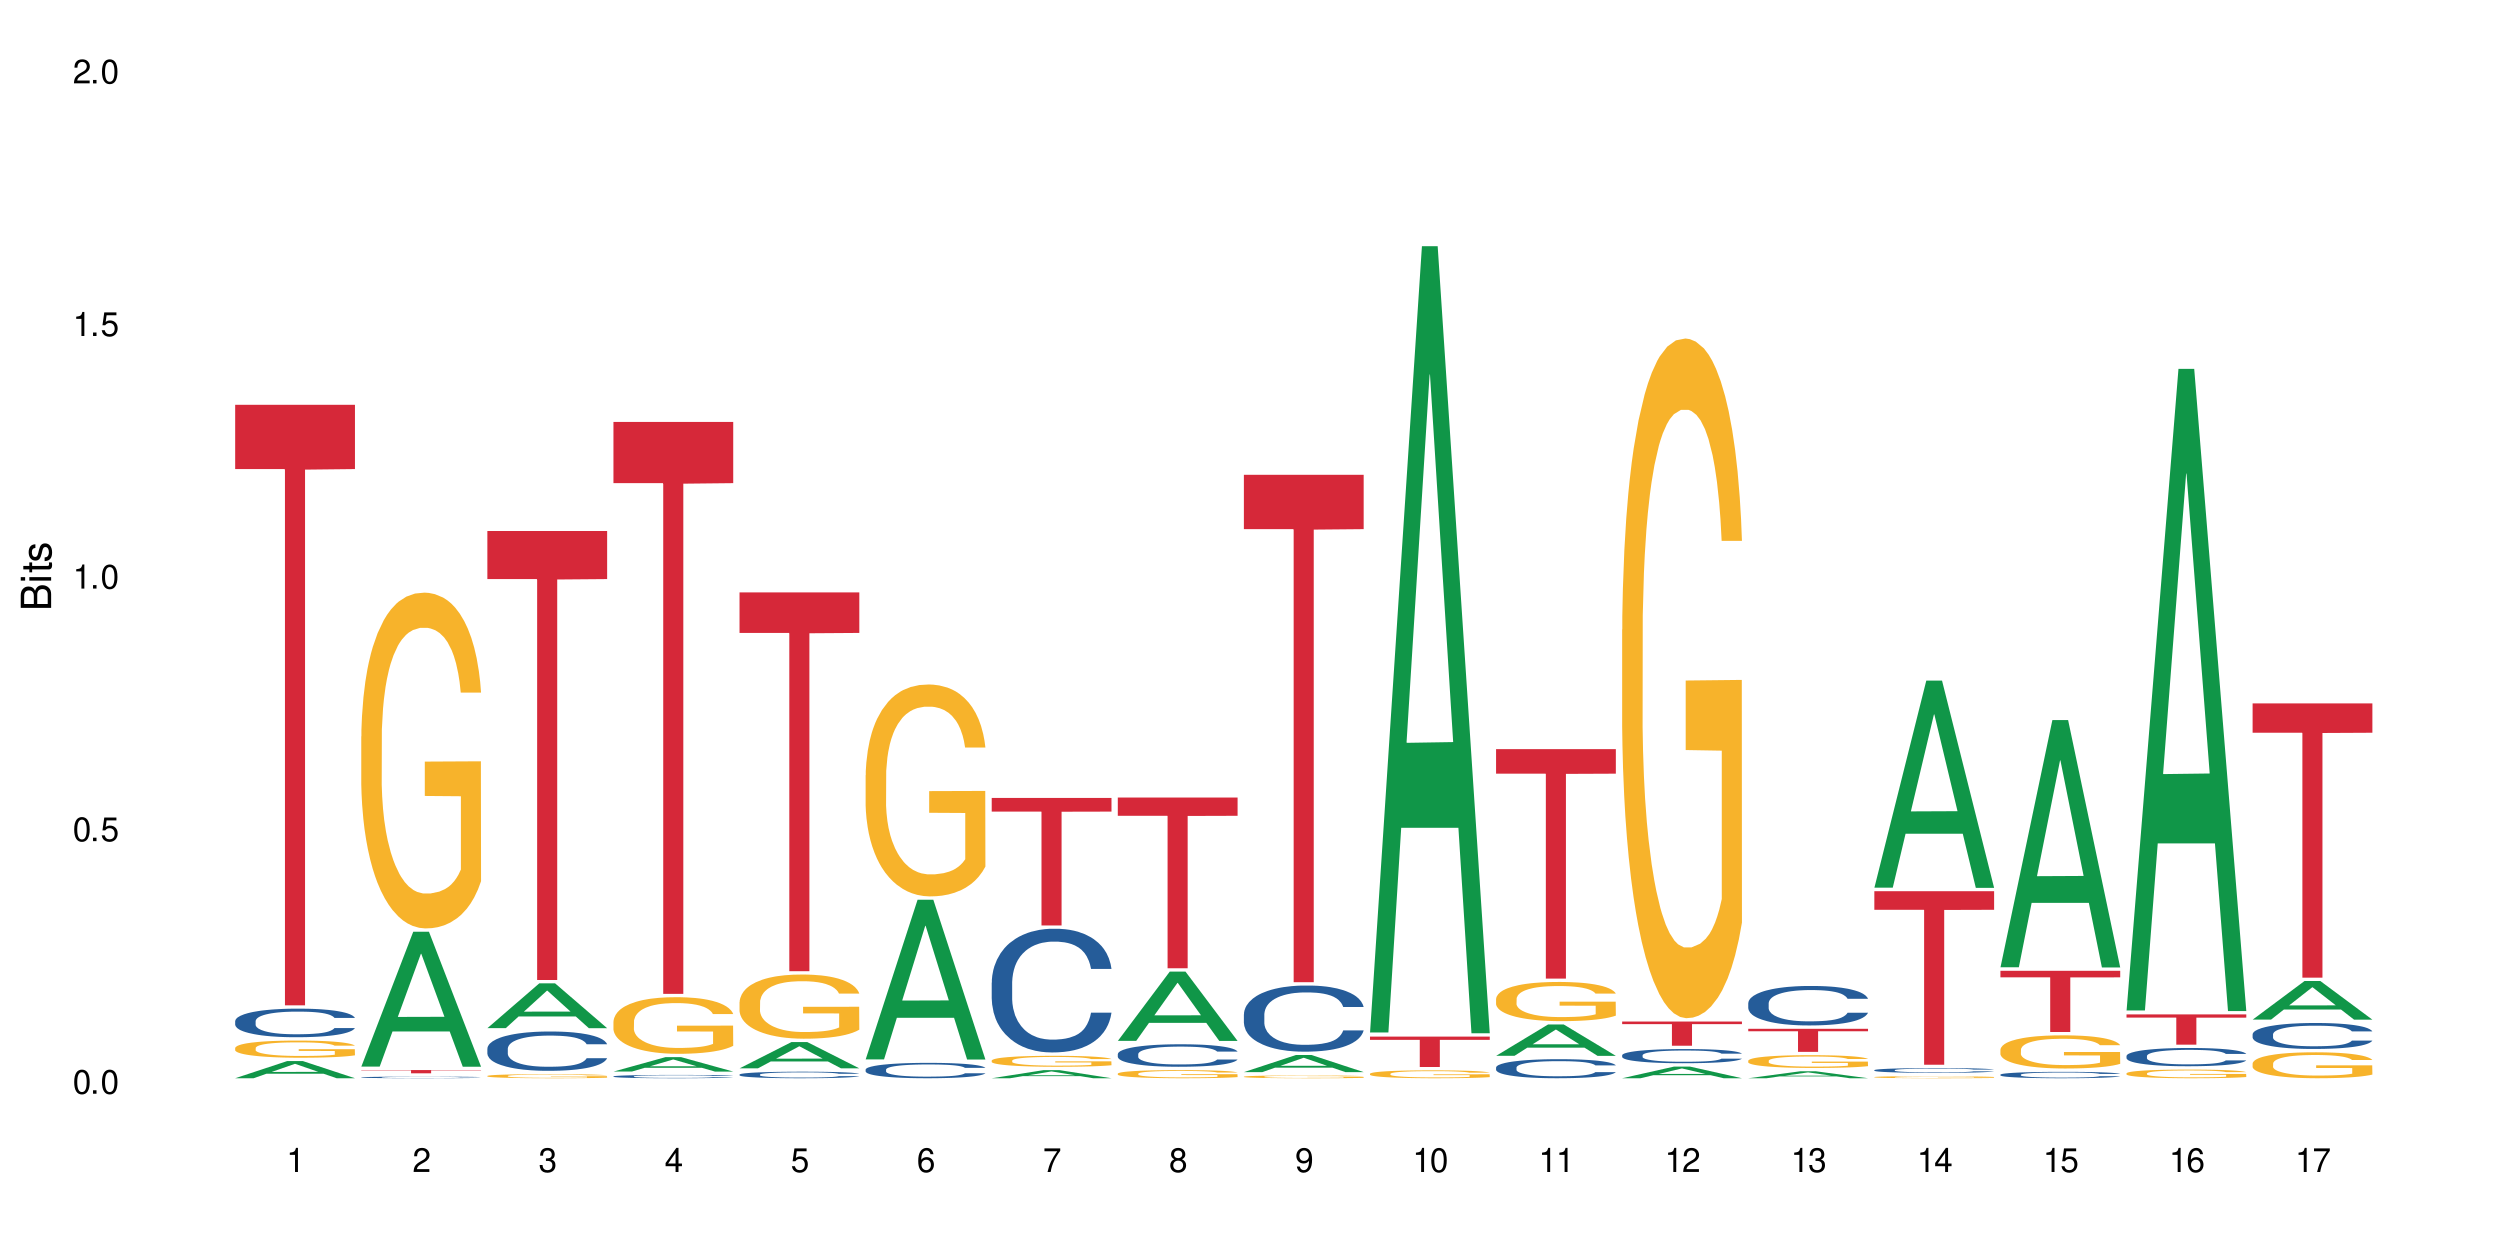 <?xml version="1.0" encoding="UTF-8"?>
<svg xmlns="http://www.w3.org/2000/svg" xmlns:xlink="http://www.w3.org/1999/xlink" width="720" height="360" viewBox="0 0 720 360">
<defs>
<g>
<g id="glyph-0-0">
</g>
<g id="glyph-0-1">
<path d="M 2.641 -6.938 C 2 -6.938 1.422 -6.656 1.078 -6.172 C 0.641 -5.562 0.406 -4.641 0.406 -3.359 C 0.406 -1.016 1.188 0.219 2.641 0.219 C 4.078 0.219 4.859 -1.016 4.859 -3.297 C 4.859 -4.641 4.656 -5.547 4.203 -6.172 C 3.844 -6.656 3.281 -6.938 2.641 -6.938 Z M 2.641 -6.188 C 3.547 -6.188 4 -5.25 4 -3.375 C 4 -1.406 3.562 -0.484 2.625 -0.484 C 1.734 -0.484 1.281 -1.438 1.281 -3.344 C 1.281 -5.25 1.734 -6.188 2.641 -6.188 Z M 2.641 -6.188 "/>
</g>
<g id="glyph-0-2">
<path d="M 1.828 -1 L 0.828 -1 L 0.828 0 L 1.828 0 Z M 1.828 -1 "/>
</g>
<g id="glyph-0-3">
<path d="M 4.562 -6.797 L 1.062 -6.797 L 0.547 -3.094 L 1.328 -3.094 C 1.719 -3.562 2.047 -3.734 2.578 -3.734 C 3.484 -3.734 4.062 -3.109 4.062 -2.094 C 4.062 -1.125 3.484 -0.531 2.578 -0.531 C 1.828 -0.531 1.375 -0.906 1.188 -1.672 L 0.328 -1.672 C 0.453 -1.109 0.547 -0.844 0.75 -0.594 C 1.125 -0.078 1.828 0.219 2.594 0.219 C 3.969 0.219 4.922 -0.781 4.922 -2.219 C 4.922 -3.562 4.031 -4.484 2.719 -4.484 C 2.25 -4.484 1.859 -4.359 1.469 -4.062 L 1.734 -5.969 L 4.562 -5.969 Z M 4.562 -6.797 "/>
</g>
<g id="glyph-0-4">
<path d="M 2.484 -4.938 L 2.484 0 L 3.328 0 L 3.328 -6.938 L 2.766 -6.938 C 2.469 -5.875 2.281 -5.734 0.984 -5.562 L 0.984 -4.938 Z M 2.484 -4.938 "/>
</g>
<g id="glyph-0-5">
<path d="M 4.859 -0.828 L 1.281 -0.828 C 1.359 -1.406 1.672 -1.781 2.5 -2.281 L 3.469 -2.828 C 4.406 -3.344 4.906 -4.062 4.906 -4.906 C 4.906 -5.484 4.672 -6.031 4.266 -6.406 C 3.859 -6.766 3.375 -6.938 2.719 -6.938 C 1.859 -6.938 1.219 -6.625 0.844 -6.031 C 0.609 -5.672 0.5 -5.234 0.484 -4.531 L 1.328 -4.531 C 1.359 -5.016 1.406 -5.281 1.531 -5.516 C 1.75 -5.938 2.188 -6.203 2.703 -6.203 C 3.469 -6.203 4.031 -5.641 4.031 -4.891 C 4.031 -4.344 3.719 -3.859 3.125 -3.516 L 2.234 -3 C 0.812 -2.172 0.406 -1.531 0.328 -0.016 L 4.859 -0.016 Z M 4.859 -0.828 "/>
</g>
<g id="glyph-0-6">
<path d="M 2.125 -3.188 L 2.578 -3.188 C 3.5 -3.188 3.984 -2.766 3.984 -1.922 C 3.984 -1.062 3.469 -0.531 2.594 -0.531 C 1.656 -0.531 1.203 -1 1.156 -2.016 L 0.312 -2.016 C 0.344 -1.453 0.438 -1.094 0.609 -0.781 C 0.953 -0.109 1.625 0.219 2.547 0.219 C 3.953 0.219 4.859 -0.625 4.859 -1.938 C 4.859 -2.828 4.516 -3.297 3.703 -3.594 C 4.344 -3.844 4.656 -4.328 4.656 -5.031 C 4.656 -6.219 3.875 -6.938 2.578 -6.938 C 1.203 -6.938 0.484 -6.172 0.453 -4.703 L 1.297 -4.703 C 1.312 -5.125 1.344 -5.359 1.453 -5.578 C 1.641 -5.969 2.062 -6.203 2.594 -6.203 C 3.344 -6.203 3.797 -5.75 3.797 -5 C 3.797 -4.516 3.609 -4.219 3.25 -4.047 C 3.016 -3.953 2.703 -3.922 2.125 -3.906 Z M 2.125 -3.188 "/>
</g>
<g id="glyph-0-7">
<path d="M 3.141 -1.672 L 3.141 0 L 3.984 0 L 3.984 -1.672 L 4.984 -1.672 L 4.984 -2.438 L 3.984 -2.438 L 3.984 -6.938 L 3.359 -6.938 L 0.266 -2.578 L 0.266 -1.672 Z M 3.141 -2.438 L 1 -2.438 L 3.141 -5.5 Z M 3.141 -2.438 "/>
</g>
<g id="glyph-0-8">
<path d="M 4.781 -5.125 C 4.609 -6.266 3.891 -6.938 2.844 -6.938 C 2.094 -6.938 1.422 -6.578 1.031 -5.953 C 0.594 -5.266 0.406 -4.422 0.406 -3.172 C 0.406 -2 0.578 -1.25 0.984 -0.641 C 1.359 -0.078 1.953 0.219 2.703 0.219 C 3.984 0.219 4.922 -0.75 4.922 -2.094 C 4.922 -3.375 4.062 -4.281 2.844 -4.281 C 2.172 -4.281 1.641 -4.031 1.281 -3.516 C 1.281 -5.234 1.828 -6.188 2.797 -6.188 C 3.391 -6.188 3.797 -5.797 3.938 -5.125 Z M 2.734 -3.531 C 3.547 -3.531 4.062 -2.953 4.062 -2.031 C 4.062 -1.156 3.484 -0.531 2.703 -0.531 C 1.922 -0.531 1.328 -1.188 1.328 -2.078 C 1.328 -2.938 1.906 -3.531 2.734 -3.531 Z M 2.734 -3.531 "/>
</g>
<g id="glyph-0-9">
<path d="M 4.984 -6.797 L 0.438 -6.797 L 0.438 -5.969 L 4.109 -5.969 C 2.5 -3.656 1.828 -2.234 1.328 0 L 2.219 0 C 2.594 -2.172 3.453 -4.047 4.984 -6.094 Z M 4.984 -6.797 "/>
</g>
<g id="glyph-0-10">
<path d="M 3.75 -3.656 C 4.469 -4.094 4.688 -4.438 4.688 -5.078 C 4.688 -6.172 3.844 -6.938 2.641 -6.938 C 1.438 -6.938 0.594 -6.172 0.594 -5.094 C 0.594 -4.438 0.812 -4.094 1.516 -3.656 C 0.734 -3.266 0.359 -2.703 0.359 -1.922 C 0.359 -0.656 1.281 0.219 2.641 0.219 C 3.984 0.219 4.922 -0.656 4.922 -1.922 C 4.922 -2.703 4.531 -3.266 3.75 -3.656 Z M 2.641 -6.188 C 3.359 -6.188 3.812 -5.75 3.812 -5.062 C 3.812 -4.406 3.344 -3.984 2.641 -3.984 C 1.922 -3.984 1.453 -4.406 1.453 -5.078 C 1.453 -5.75 1.922 -6.188 2.641 -6.188 Z M 2.641 -3.266 C 3.484 -3.266 4.062 -2.719 4.062 -1.906 C 4.062 -1.078 3.484 -0.531 2.625 -0.531 C 1.797 -0.531 1.219 -1.094 1.219 -1.906 C 1.219 -2.719 1.781 -3.266 2.641 -3.266 Z M 2.641 -3.266 "/>
</g>
<g id="glyph-0-11">
<path d="M 0.516 -1.578 C 0.672 -0.453 1.406 0.219 2.438 0.219 C 3.188 0.219 3.859 -0.141 4.266 -0.766 C 4.688 -1.453 4.891 -2.297 4.891 -3.547 C 4.891 -4.719 4.703 -5.453 4.312 -6.078 C 3.938 -6.641 3.344 -6.938 2.594 -6.938 C 1.297 -6.938 0.359 -5.969 0.359 -4.625 C 0.359 -3.344 1.234 -2.453 2.453 -2.453 C 3.094 -2.453 3.578 -2.672 4.016 -3.203 C 4 -1.484 3.469 -0.531 2.5 -0.531 C 1.906 -0.531 1.484 -0.906 1.359 -1.578 Z M 2.578 -6.203 C 3.375 -6.203 3.969 -5.531 3.969 -4.641 C 3.969 -3.797 3.391 -3.188 2.547 -3.188 C 1.734 -3.188 1.234 -3.766 1.234 -4.688 C 1.234 -5.562 1.797 -6.203 2.578 -6.203 Z M 2.578 -6.203 "/>
</g>
<g id="glyph-1-0">
</g>
<g id="glyph-1-1">
<path d="M 0 -0.953 L 0 -4.891 C 0 -5.719 -0.234 -6.344 -0.734 -6.797 C -1.188 -7.234 -1.812 -7.469 -2.5 -7.469 C -3.547 -7.469 -4.188 -7 -4.625 -5.875 C -4.984 -6.688 -5.625 -7.094 -6.531 -7.094 C -7.172 -7.094 -7.734 -6.859 -8.141 -6.391 C -8.562 -5.922 -8.75 -5.344 -8.75 -4.5 L -8.75 -0.953 Z M -4.984 -2.062 L -7.766 -2.062 L -7.766 -4.219 C -7.766 -4.844 -7.688 -5.203 -7.453 -5.5 C -7.219 -5.812 -6.859 -5.969 -6.375 -5.969 C -5.891 -5.969 -5.531 -5.812 -5.297 -5.5 C -5.062 -5.203 -4.984 -4.844 -4.984 -4.219 Z M -0.984 -2.062 L -4 -2.062 L -4 -4.781 C -4 -5.766 -3.438 -6.359 -2.484 -6.359 C -1.547 -6.359 -0.984 -5.766 -0.984 -4.781 Z M -0.984 -2.062 "/>
</g>
<g id="glyph-1-2">
<path d="M -6.281 -1.797 L -6.281 -0.797 L 0 -0.797 L 0 -1.797 Z M -8.75 -1.797 L -8.75 -0.797 L -7.484 -0.797 L -7.484 -1.797 Z M -8.75 -1.797 "/>
</g>
<g id="glyph-1-3">
<path d="M -6.281 -3.047 L -6.281 -2.016 L -8.016 -2.016 L -8.016 -1.016 L -6.281 -1.016 L -6.281 -0.172 L -5.469 -0.172 L -5.469 -1.016 L -0.719 -1.016 C -0.078 -1.016 0.281 -1.453 0.281 -2.234 C 0.281 -2.5 0.25 -2.719 0.188 -3.047 L -0.641 -3.047 C -0.609 -2.906 -0.594 -2.766 -0.594 -2.562 C -0.594 -2.141 -0.719 -2.016 -1.156 -2.016 L -5.469 -2.016 L -5.469 -3.047 Z M -6.281 -3.047 "/>
</g>
<g id="glyph-1-4">
<path d="M -4.531 -5.25 C -5.766 -5.25 -6.469 -4.422 -6.469 -2.969 C -6.469 -1.516 -5.719 -0.562 -4.547 -0.562 C -3.562 -0.562 -3.094 -1.062 -2.734 -2.562 L -2.516 -3.484 C -2.344 -4.188 -2.094 -4.469 -1.641 -4.469 C -1.047 -4.469 -0.641 -3.875 -0.641 -3 C -0.641 -2.453 -0.797 -2 -1.062 -1.75 C -1.25 -1.594 -1.422 -1.531 -1.875 -1.469 L -1.875 -0.406 C -0.422 -0.453 0.281 -1.266 0.281 -2.922 C 0.281 -4.5 -0.5 -5.516 -1.719 -5.516 C -2.656 -5.516 -3.172 -4.984 -3.469 -3.734 L -3.703 -2.766 C -3.891 -1.953 -4.156 -1.609 -4.594 -1.609 C -5.188 -1.609 -5.547 -2.125 -5.547 -2.938 C -5.547 -3.75 -5.203 -4.172 -4.531 -4.203 Z M -4.531 -5.25 "/>
</g>
</g>
</defs>
<rect x="-72" y="-36" width="864" height="432" fill="rgb(100%, 100%, 100%)" fill-opacity="1"/>
<path fill-rule="nonzero" fill="rgb(6.275%, 58.824%, 28.235%)" fill-opacity="1" d="M 67.73 310.531 L 67.77 310.523 L 82.695 305.59 L 87.227 305.59 L 102.23 310.535 L 96.957 310.535 L 93.199 309.242 L 76.723 309.242 L 73.039 310.531 L 67.73 310.531 L 78.309 308.711 L 91.688 308.703 L 85.016 306.398 L 84.941 306.395 L 84.871 306.406 L 78.273 308.703 L 78.309 308.711 Z M 67.73 310.531 "/>
<path fill-rule="nonzero" fill="rgb(14.51%, 36.078%, 60%)" fill-opacity="1" d="M 67.73 294.074 L 67.773 294.066 L 67.773 293.887 L 67.898 293.602 L 68.195 293.238 L 68.488 292.992 L 69.246 292.547 L 70.297 292.117 L 71.391 291.789 L 72.191 291.594 L 72.906 291.441 L 74.547 291.164 L 75.598 291.02 L 76.734 290.895 L 78.121 290.766 L 79.133 290.691 L 81.402 290.57 L 83.086 290.516 L 84.391 290.496 L 87.211 290.496 L 88.891 290.523 L 90.113 290.562 L 91.457 290.621 L 92.594 290.691 L 94.57 290.855 L 96.34 291.066 L 97.137 291.188 L 98.402 291.418 L 99.367 291.645 L 100.043 291.84 L 100.797 292.117 L 101.473 292.457 L 101.977 292.84 L 102.23 293.164 L 96.34 293.164 L 96.043 292.863 L 95.707 292.629 L 95.078 292.32 L 94.445 292.105 L 93.562 291.887 L 92.762 291.742 L 91.668 291.602 L 90.703 291.512 L 89.691 291.441 L 88.723 291.398 L 86.875 291.352 L 84.727 291.352 L 83.93 291.367 L 82.289 291.426 L 81.402 291.48 L 80.141 291.586 L 79.258 291.684 L 78.207 291.832 L 77.492 291.961 L 76.609 292.156 L 75.977 292.328 L 75.262 292.578 L 74.84 292.766 L 74.461 292.977 L 74.125 293.223 L 73.875 293.488 L 73.703 293.766 L 73.621 294.035 L 73.621 295.203 L 73.703 295.473 L 73.914 295.789 L 74.461 296.246 L 75.262 296.645 L 76.188 296.961 L 77.07 297.188 L 77.574 297.293 L 78.25 297.414 L 79.301 297.562 L 80.816 297.715 L 81.699 297.773 L 83.043 297.832 L 84.434 297.863 L 86.285 297.863 L 87.926 297.832 L 89.02 297.797 L 90.156 297.734 L 91.711 297.609 L 92.68 297.488 L 93.52 297.344 L 94.152 297.203 L 94.57 297.082 L 95.203 296.848 L 95.707 296.594 L 96.086 296.328 L 96.34 296.074 L 102.23 296.074 L 101.977 296.375 L 101.598 296.668 L 101.219 296.887 L 100.629 297.148 L 99.957 297.383 L 98.988 297.645 L 98.191 297.82 L 97.137 298.008 L 96.172 298.148 L 95.117 298.277 L 93.562 298.426 L 92.551 298.504 L 91.457 298.57 L 90.156 298.629 L 88.516 298.684 L 86.746 298.715 L 85.105 298.719 L 83.34 298.707 L 82.035 298.676 L 80.309 298.609 L 78.164 298.473 L 76.609 298.328 L 75.387 298.188 L 74.336 298.035 L 73.156 297.832 L 71.645 297.504 L 70.719 297.246 L 70.086 297.035 L 69.371 296.742 L 68.867 296.48 L 68.277 296.059 L 67.855 295.523 L 67.73 295.113 Z M 67.73 294.074 "/>
<path fill-rule="nonzero" fill="rgb(96.863%, 70.196%, 16.863%)" fill-opacity="1" d="M 67.73 301.801 L 67.773 301.797 L 67.773 301.707 L 67.941 301.504 L 68.363 301.223 L 68.91 300.992 L 69.496 300.812 L 69.875 300.719 L 70.508 300.582 L 71.055 300.48 L 72.441 300.277 L 74.211 300.09 L 75.176 300.008 L 76.27 299.93 L 77.828 299.844 L 78.543 299.812 L 80.73 299.742 L 83.215 299.695 L 85.949 299.684 L 87.211 299.688 L 88.934 299.707 L 91.289 299.754 L 92.637 299.801 L 93.688 299.844 L 94.781 299.902 L 96.129 299.996 L 97.391 300.102 L 98.402 300.211 L 99.41 300.348 L 100.25 300.492 L 100.965 300.648 L 101.598 300.84 L 101.977 300.996 L 102.23 301.156 L 96.383 301.156 L 96.043 300.996 L 95.664 300.875 L 95.035 300.727 L 94.402 300.617 L 93.773 300.531 L 92.594 300.414 L 91.586 300.344 L 90.324 300.277 L 89.102 300.238 L 87.715 300.211 L 86.875 300.203 L 84.645 300.203 L 82.625 300.234 L 81.445 300.27 L 80.605 300.305 L 79.426 300.375 L 78.711 300.43 L 78.289 300.465 L 77.027 300.605 L 76.188 300.73 L 75.723 300.816 L 75.137 300.953 L 74.715 301.074 L 74.25 301.254 L 74 301.391 L 73.664 301.695 L 73.621 302.508 L 73.746 302.68 L 74 302.867 L 74.336 303.027 L 74.84 303.199 L 75.348 303.332 L 76.23 303.508 L 76.988 303.625 L 77.574 303.703 L 78.711 303.824 L 79.176 303.863 L 80.27 303.945 L 81.402 304.008 L 82.793 304.062 L 83.844 304.09 L 85.527 304.113 L 87.672 304.113 L 90.195 304.086 L 91.797 304.051 L 92.891 304.012 L 93.605 303.98 L 94.488 303.934 L 95.117 303.887 L 95.707 303.836 L 96.422 303.762 L 96.422 302.68 L 86.031 302.676 L 86.031 302.172 L 102.188 302.168 L 102.23 303.934 L 101.344 304.055 L 100.25 304.172 L 99.199 304.262 L 98.105 304.34 L 96.551 304.426 L 95.289 304.477 L 93.352 304.543 L 91.586 304.582 L 89.734 304.609 L 88.094 304.621 L 86.156 304.629 L 84.434 304.617 L 82.582 304.59 L 81.109 304.555 L 79.762 304.512 L 78.418 304.453 L 76.734 304.355 L 75.641 304.281 L 74.504 304.184 L 73.367 304.07 L 72.359 303.949 L 71.688 303.855 L 71.012 303.746 L 70.297 303.613 L 69.625 303.457 L 69.121 303.316 L 68.656 303.16 L 68.32 303.012 L 67.984 302.809 L 67.816 302.645 L 67.73 302.504 Z M 67.73 301.801 "/>
<path fill-rule="nonzero" fill="rgb(83.922%, 15.686%, 22.353%)" fill-opacity="1" d="M 67.73 116.578 L 102.23 116.578 L 102.23 135.09 L 87.852 135.254 L 87.852 289.531 L 82.066 289.531 L 82.066 135.414 L 81.984 135.09 L 67.73 135.09 Z M 67.73 116.578 "/>
<path fill-rule="nonzero" fill="rgb(6.275%, 58.824%, 28.235%)" fill-opacity="1" d="M 104.043 307.18 L 104.082 307.141 L 119.008 268.348 L 123.543 268.348 L 138.543 307.215 L 133.273 307.215 L 129.512 297.07 L 113.039 297.07 L 109.352 307.18 L 104.043 307.18 L 114.621 292.875 L 128 292.836 L 121.332 274.699 L 121.258 274.664 L 121.184 274.773 L 114.586 292.836 L 114.621 292.875 Z M 104.043 307.18 "/>
<path fill-rule="nonzero" fill="rgb(14.51%, 36.078%, 60%)" fill-opacity="1" d="M 104.043 310.273 L 104.086 310.273 L 104.086 310.262 L 104.211 310.246 L 104.508 310.227 L 104.801 310.215 L 105.559 310.188 L 106.609 310.164 L 107.703 310.145 L 108.504 310.137 L 109.219 310.125 L 110.859 310.109 L 111.91 310.102 L 113.047 310.098 L 114.438 310.09 L 115.445 310.086 L 117.719 310.078 L 119.398 310.074 L 125.207 310.074 L 126.426 310.078 L 127.773 310.082 L 128.91 310.086 L 130.887 310.094 L 132.652 310.105 L 133.453 310.113 L 134.715 310.125 L 135.684 310.137 L 136.355 310.148 L 137.113 310.164 L 137.785 310.184 L 138.289 310.207 L 138.543 310.223 L 132.652 310.223 L 132.359 310.207 L 132.023 310.191 L 131.391 310.176 L 130.758 310.164 L 129.875 310.152 L 129.078 310.145 L 127.984 310.137 L 127.016 310.129 L 126.004 310.125 L 125.039 310.125 L 123.188 310.121 L 120.242 310.121 L 118.602 310.125 L 117.719 310.129 L 116.457 310.137 L 115.57 310.141 L 114.52 310.148 L 113.805 310.156 L 112.922 310.168 L 112.289 310.176 L 111.574 310.191 L 111.156 310.199 L 110.777 310.211 L 110.438 310.227 L 110.188 310.242 L 110.02 310.258 L 109.934 310.273 L 109.934 310.336 L 110.02 310.352 L 110.23 310.371 L 110.777 310.395 L 111.574 310.418 L 112.5 310.438 L 113.383 310.449 L 113.891 310.453 L 114.562 310.461 L 115.613 310.469 L 117.129 310.477 L 118.012 310.48 L 119.359 310.484 L 124.238 310.484 L 125.332 310.48 L 126.469 310.48 L 128.023 310.473 L 128.992 310.465 L 129.832 310.457 L 130.465 310.449 L 130.887 310.441 L 131.516 310.43 L 132.023 310.414 L 132.398 310.398 L 132.652 310.387 L 138.543 310.387 L 138.289 310.402 L 137.91 310.418 L 137.531 310.43 L 136.945 310.445 L 136.27 310.461 L 135.305 310.473 L 134.504 310.484 L 133.453 310.492 L 132.484 310.504 L 131.434 310.508 L 129.875 310.52 L 128.867 310.523 L 127.773 310.527 L 126.469 310.527 L 124.828 310.531 L 123.059 310.535 L 121.418 310.535 L 119.652 310.531 L 118.348 310.531 L 116.625 310.527 L 114.477 310.52 L 112.922 310.512 L 111.703 310.504 L 110.648 310.496 L 109.473 310.484 L 107.957 310.465 L 107.031 310.453 L 106.402 310.441 L 105.684 310.422 L 105.18 310.41 L 104.59 310.387 L 104.172 310.355 L 104.043 310.332 Z M 104.043 310.273 "/>
<path fill-rule="nonzero" fill="rgb(96.863%, 70.196%, 16.863%)" fill-opacity="1" d="M 104.043 212.098 L 104.086 212.012 L 104.086 210.242 L 104.254 206.27 L 104.676 200.793 L 105.223 196.289 L 105.812 192.758 L 106.191 190.902 L 106.82 188.254 L 107.367 186.309 L 108.758 182.336 L 110.523 178.625 L 111.492 177.035 L 112.586 175.535 L 114.141 173.855 L 114.855 173.238 L 117.043 171.824 L 119.527 170.941 L 122.262 170.676 L 123.523 170.766 L 125.25 171.117 L 127.605 172.09 L 128.949 172.973 L 130.004 173.855 L 131.098 175.004 L 132.441 176.77 L 133.703 178.891 L 134.715 181.012 L 135.723 183.66 L 136.566 186.484 L 137.281 189.578 L 137.91 193.285 L 138.289 196.379 L 138.543 199.469 L 132.695 199.469 L 132.359 196.379 L 131.98 193.992 L 131.348 191.078 L 130.719 188.957 L 130.086 187.281 L 128.91 184.984 L 127.898 183.57 L 126.637 182.336 L 125.418 181.539 L 124.027 181.012 L 123.188 180.832 L 120.957 180.832 L 118.938 181.453 L 117.758 182.16 L 116.918 182.863 L 115.738 184.191 L 115.023 185.25 L 114.605 185.957 L 113.344 188.695 L 112.5 191.168 L 112.039 192.844 L 111.449 195.496 L 111.027 197.879 L 110.566 201.41 L 110.312 204.062 L 109.977 210.066 L 109.934 225.965 L 110.062 229.32 L 110.312 232.941 L 110.648 236.121 L 111.156 239.477 L 111.66 242.039 L 112.543 245.484 L 113.301 247.781 L 113.891 249.281 L 115.023 251.668 L 115.488 252.461 L 116.582 254.051 L 117.719 255.289 L 119.105 256.348 L 120.156 256.879 L 121.84 257.32 L 123.984 257.32 L 126.512 256.789 L 128.109 256.082 L 129.203 255.375 L 129.918 254.758 L 130.801 253.785 L 131.434 252.902 L 132.023 251.93 L 132.738 250.43 L 132.738 229.32 L 122.344 229.234 L 122.344 219.34 L 138.5 219.254 L 138.543 253.785 L 137.66 256.172 L 136.566 258.469 L 135.512 260.234 L 134.418 261.734 L 132.863 263.414 L 131.602 264.473 L 129.664 265.711 L 127.898 266.504 L 126.047 267.035 L 124.406 267.301 L 122.473 267.387 L 120.746 267.211 L 118.895 266.68 L 117.422 265.973 L 116.078 265.09 L 114.73 263.941 L 113.047 262.09 L 111.953 260.586 L 110.816 258.73 L 109.684 256.523 L 108.672 254.141 L 108 252.285 L 107.324 250.164 L 106.609 247.516 L 105.938 244.512 L 105.434 241.773 L 104.969 238.684 L 104.633 235.77 L 104.297 231.793 L 104.129 228.613 L 104.043 225.875 Z M 104.043 212.098 "/>
<path fill-rule="nonzero" fill="rgb(83.922%, 15.686%, 22.353%)" fill-opacity="1" d="M 104.043 308.176 L 138.543 308.176 L 138.543 308.277 L 124.164 308.277 L 124.164 309.113 L 118.379 309.113 L 118.379 308.277 L 104.043 308.277 Z M 104.043 308.176 "/>
<path fill-rule="nonzero" fill="rgb(6.275%, 58.824%, 28.235%)" fill-opacity="1" d="M 140.359 296.105 L 140.395 296.094 L 155.32 283.199 L 159.855 283.199 L 174.855 296.117 L 169.586 296.117 L 165.828 292.746 L 149.352 292.746 L 145.664 296.105 L 140.359 296.105 L 150.938 291.352 L 164.316 291.34 L 157.645 285.312 L 157.57 285.301 L 157.496 285.336 L 150.898 291.34 L 150.938 291.352 Z M 140.359 296.105 "/>
<path fill-rule="nonzero" fill="rgb(14.51%, 36.078%, 60%)" fill-opacity="1" d="M 140.359 302.004 L 140.398 301.996 L 140.398 301.746 L 140.527 301.355 L 140.82 300.855 L 141.117 300.516 L 141.871 299.906 L 142.926 299.316 L 144.02 298.859 L 144.816 298.59 L 145.531 298.387 L 147.172 298.004 L 148.227 297.805 L 149.359 297.629 L 150.75 297.453 L 151.758 297.352 L 154.031 297.184 L 155.715 297.113 L 157.02 297.082 L 159.836 297.082 L 161.52 297.121 L 162.738 297.176 L 164.086 297.258 L 165.223 297.352 L 167.199 297.578 L 168.965 297.867 L 169.766 298.031 L 171.027 298.355 L 171.996 298.664 L 172.668 298.934 L 173.426 299.316 L 174.098 299.781 L 174.605 300.309 L 174.855 300.754 L 168.965 300.754 L 168.672 300.34 L 168.336 300.02 L 167.703 299.594 L 167.074 299.297 L 166.191 298.996 L 165.391 298.797 L 164.297 298.602 L 163.328 298.477 L 162.32 298.387 L 161.352 298.324 L 159.5 298.262 L 157.355 298.262 L 156.555 298.281 L 154.914 298.363 L 154.031 298.438 L 152.77 298.582 L 151.887 298.715 L 150.832 298.922 L 150.117 299.098 L 149.234 299.367 L 148.605 299.605 L 147.891 299.945 L 147.469 300.207 L 147.09 300.496 L 146.754 300.836 L 146.5 301.199 L 146.332 301.582 L 146.25 301.953 L 146.25 303.559 L 146.332 303.93 L 146.543 304.363 L 147.09 304.996 L 147.891 305.543 L 148.812 305.977 L 149.699 306.289 L 150.203 306.434 L 150.875 306.598 L 151.926 306.805 L 153.441 307.012 L 154.324 307.094 L 155.672 307.18 L 157.059 307.219 L 158.91 307.219 L 160.551 307.18 L 161.645 307.125 L 162.781 307.043 L 164.34 306.867 L 165.305 306.703 L 166.148 306.504 L 166.777 306.309 L 167.199 306.145 L 167.832 305.824 L 168.336 305.473 L 168.715 305.109 L 168.965 304.758 L 174.855 304.758 L 174.605 305.172 L 174.227 305.574 L 173.848 305.875 L 173.258 306.238 L 172.586 306.559 L 171.617 306.918 L 170.816 307.156 L 169.766 307.414 L 168.797 307.613 L 167.746 307.789 L 166.191 307.996 L 165.18 308.098 L 164.086 308.191 L 162.781 308.273 L 161.141 308.348 L 159.375 308.387 L 157.734 308.398 L 155.965 308.379 L 154.664 308.336 L 152.938 308.242 L 150.793 308.059 L 149.234 307.859 L 148.016 307.664 L 146.965 307.457 L 145.785 307.18 L 144.27 306.723 L 143.344 306.371 L 142.715 306.082 L 142 305.68 L 141.492 305.316 L 140.906 304.738 L 140.484 304.004 L 140.359 303.434 Z M 140.359 302.004 "/>
<path fill-rule="nonzero" fill="rgb(96.863%, 70.196%, 16.863%)" fill-opacity="1" d="M 140.359 309.863 L 140.398 309.863 L 140.398 309.84 L 140.57 309.793 L 140.988 309.727 L 141.535 309.672 L 142.125 309.629 L 142.504 309.605 L 143.137 309.574 L 143.684 309.551 L 145.07 309.504 L 146.836 309.457 L 147.805 309.438 L 148.898 309.418 L 150.457 309.398 L 151.172 309.391 L 153.359 309.375 L 155.84 309.363 L 158.574 309.359 L 159.836 309.363 L 161.562 309.367 L 163.918 309.379 L 165.266 309.387 L 166.316 309.398 L 167.41 309.414 L 168.754 309.434 L 170.02 309.461 L 171.027 309.484 L 172.039 309.52 L 172.879 309.551 L 173.594 309.59 L 174.227 309.637 L 174.605 309.672 L 174.855 309.711 L 169.008 309.711 L 168.672 309.672 L 168.293 309.645 L 167.66 309.609 L 167.031 309.582 L 166.398 309.562 L 165.223 309.535 L 164.211 309.516 L 162.949 309.504 L 161.73 309.492 L 160.34 309.484 L 157.27 309.484 L 155.25 309.492 L 154.074 309.5 L 153.23 309.508 L 152.055 309.523 L 151.34 309.539 L 150.918 309.547 L 149.656 309.578 L 148.812 309.609 L 148.352 309.629 L 147.762 309.66 L 147.344 309.691 L 146.879 309.734 L 146.625 309.766 L 146.289 309.84 L 146.25 310.031 L 146.375 310.07 L 146.625 310.117 L 146.965 310.156 L 147.469 310.195 L 147.973 310.227 L 148.855 310.27 L 149.613 310.297 L 150.203 310.312 L 151.34 310.344 L 151.801 310.352 L 152.895 310.371 L 154.031 310.387 L 155.418 310.398 L 156.473 310.406 L 158.152 310.41 L 160.301 310.41 L 162.824 310.406 L 164.422 310.398 L 165.516 310.387 L 166.23 310.379 L 167.113 310.367 L 167.746 310.359 L 168.336 310.348 L 169.051 310.328 L 169.051 310.07 L 158.66 310.07 L 158.66 309.949 L 174.812 309.949 L 174.855 310.367 L 173.973 310.398 L 172.879 310.426 L 171.828 310.445 L 170.734 310.465 L 169.176 310.484 L 167.914 310.5 L 165.98 310.512 L 164.211 310.523 L 162.359 310.531 L 160.719 310.531 L 158.785 310.535 L 157.059 310.531 L 155.211 310.527 L 153.738 310.516 L 152.391 310.508 L 151.043 310.492 L 149.359 310.469 L 148.266 310.453 L 147.133 310.43 L 145.996 310.402 L 144.984 310.375 L 144.312 310.352 L 143.641 310.324 L 142.926 310.293 L 142.25 310.258 L 141.746 310.223 L 141.285 310.188 L 140.945 310.152 L 140.609 310.102 L 140.441 310.062 L 140.359 310.031 Z M 140.359 309.863 "/>
<path fill-rule="nonzero" fill="rgb(83.922%, 15.686%, 22.353%)" fill-opacity="1" d="M 140.359 152.934 L 174.855 152.934 L 174.855 166.773 L 160.477 166.895 L 160.477 282.238 L 154.695 282.238 L 154.695 167.016 L 154.609 166.773 L 140.359 166.773 Z M 140.359 152.934 "/>
<path fill-rule="nonzero" fill="rgb(6.275%, 58.824%, 28.235%)" fill-opacity="1" d="M 176.672 308.609 L 176.707 308.605 L 191.637 304.461 L 196.168 304.461 L 211.168 308.613 L 205.898 308.613 L 202.141 307.531 L 185.664 307.531 L 181.98 308.609 L 176.672 308.609 L 187.25 307.082 L 200.629 307.078 L 193.957 305.141 L 193.883 305.137 L 193.809 305.148 L 187.211 307.078 L 187.25 307.082 Z M 176.672 308.609 "/>
<path fill-rule="nonzero" fill="rgb(14.51%, 36.078%, 60%)" fill-opacity="1" d="M 176.672 309.992 L 176.715 309.992 L 176.715 309.973 L 176.84 309.938 L 177.133 309.898 L 177.43 309.867 L 178.188 309.816 L 179.238 309.766 L 180.332 309.727 L 181.133 309.703 L 181.848 309.688 L 183.488 309.656 L 184.539 309.637 L 185.676 309.625 L 187.062 309.609 L 188.074 309.602 L 190.344 309.586 L 192.027 309.578 L 196.152 309.578 L 197.832 309.582 L 199.055 309.586 L 200.398 309.594 L 201.535 309.602 L 203.512 309.621 L 205.281 309.645 L 206.078 309.656 L 207.34 309.684 L 208.309 309.711 L 208.98 309.734 L 209.738 309.766 L 210.414 309.805 L 210.918 309.852 L 211.168 309.887 L 205.281 309.887 L 204.984 309.852 L 204.648 309.824 L 204.02 309.789 L 203.387 309.766 L 202.504 309.738 L 201.703 309.723 L 200.609 309.707 L 199.641 309.695 L 198.633 309.688 L 197.664 309.684 L 195.812 309.676 L 193.668 309.676 L 192.867 309.68 L 191.227 309.688 L 190.344 309.691 L 189.082 309.703 L 188.199 309.715 L 187.148 309.734 L 186.434 309.746 L 185.547 309.77 L 184.918 309.789 L 184.203 309.82 L 183.781 309.84 L 183.402 309.867 L 183.066 309.895 L 182.812 309.926 L 182.645 309.957 L 182.562 309.988 L 182.562 310.125 L 182.645 310.156 L 182.855 310.191 L 183.402 310.246 L 184.203 310.293 L 185.129 310.328 L 186.012 310.355 L 187.188 310.383 L 188.242 310.398 L 189.754 310.418 L 190.641 310.422 L 191.984 310.43 L 193.375 310.434 L 195.227 310.434 L 196.867 310.43 L 197.961 310.426 L 199.094 310.418 L 200.652 310.406 L 201.621 310.391 L 202.461 310.375 L 203.094 310.355 L 203.512 310.344 L 204.145 310.316 L 204.648 310.285 L 205.027 310.258 L 205.281 310.227 L 211.168 310.227 L 210.918 310.262 L 210.539 310.297 L 210.16 310.32 L 209.57 310.352 L 208.898 310.379 L 207.93 310.41 L 207.133 310.43 L 206.078 310.449 L 205.113 310.469 L 204.059 310.48 L 202.504 310.5 L 201.492 310.508 L 200.398 310.516 L 199.094 310.523 L 197.453 310.531 L 195.688 310.531 L 194.047 310.535 L 192.281 310.531 L 190.977 310.527 L 189.25 310.52 L 187.105 310.504 L 185.547 310.488 L 184.328 310.473 L 183.277 310.453 L 182.098 310.43 L 180.586 310.391 L 179.66 310.363 L 179.027 310.34 L 178.312 310.305 L 177.809 310.273 L 177.219 310.223 L 176.797 310.164 L 176.672 310.113 Z M 176.672 309.992 "/>
<path fill-rule="nonzero" fill="rgb(96.863%, 70.196%, 16.863%)" fill-opacity="1" d="M 176.672 294.176 L 176.715 294.16 L 176.715 293.859 L 176.883 293.191 L 177.305 292.27 L 177.852 291.508 L 178.438 290.914 L 178.816 290.598 L 179.449 290.152 L 179.996 289.824 L 181.383 289.156 L 183.152 288.531 L 184.117 288.262 L 185.211 288.008 L 186.77 287.727 L 187.484 287.621 L 189.672 287.383 L 192.152 287.234 L 194.887 287.188 L 196.152 287.203 L 197.875 287.262 L 200.23 287.426 L 201.578 287.574 L 202.629 287.727 L 203.723 287.918 L 205.07 288.215 L 206.332 288.574 L 207.34 288.93 L 208.352 289.379 L 209.191 289.855 L 209.906 290.375 L 210.539 291 L 210.918 291.523 L 211.168 292.043 L 205.32 292.043 L 204.984 291.523 L 204.605 291.121 L 203.977 290.629 L 203.344 290.273 L 202.715 289.988 L 201.535 289.602 L 200.527 289.363 L 199.266 289.156 L 198.043 289.02 L 196.656 288.93 L 195.812 288.902 L 193.586 288.902 L 191.566 289.008 L 190.387 289.125 L 189.547 289.246 L 188.367 289.469 L 187.652 289.645 L 187.23 289.766 L 185.969 290.227 L 185.129 290.645 L 184.664 290.926 L 184.078 291.375 L 183.656 291.777 L 183.191 292.371 L 182.941 292.82 L 182.605 293.832 L 182.562 296.512 L 182.688 297.078 L 182.941 297.688 L 183.277 298.227 L 183.781 298.793 L 184.285 299.223 L 185.172 299.805 L 185.926 300.191 L 186.516 300.445 L 187.652 300.848 L 188.113 300.98 L 189.207 301.25 L 190.344 301.457 L 191.734 301.637 L 192.785 301.727 L 194.469 301.801 L 196.613 301.801 L 199.137 301.711 L 200.734 301.59 L 201.828 301.473 L 202.547 301.367 L 203.43 301.203 L 204.059 301.055 L 204.648 300.891 L 205.363 300.637 L 205.363 297.078 L 194.973 297.062 L 194.973 295.395 L 211.129 295.379 L 211.168 301.203 L 210.285 301.605 L 209.191 301.992 L 208.141 302.293 L 207.047 302.543 L 205.488 302.828 L 204.227 303.008 L 202.293 303.215 L 200.527 303.348 L 198.676 303.438 L 197.035 303.484 L 195.098 303.496 L 193.375 303.469 L 191.523 303.379 L 190.051 303.258 L 188.703 303.109 L 187.359 302.918 L 185.676 302.605 L 184.582 302.352 L 183.445 302.039 L 182.309 301.664 L 181.301 301.262 L 180.625 300.949 L 179.953 300.594 L 179.238 300.148 L 178.566 299.641 L 178.059 299.18 L 177.598 298.656 L 177.262 298.164 L 176.926 297.496 L 176.758 296.961 L 176.672 296.496 Z M 176.672 294.176 "/>
<path fill-rule="nonzero" fill="rgb(83.922%, 15.686%, 22.353%)" fill-opacity="1" d="M 176.672 121.516 L 211.168 121.516 L 211.168 139.145 L 196.793 139.301 L 196.793 286.227 L 191.008 286.227 L 191.008 139.453 L 190.922 139.145 L 176.672 139.145 Z M 176.672 121.516 "/>
<path fill-rule="nonzero" fill="rgb(6.275%, 58.824%, 28.235%)" fill-opacity="1" d="M 212.984 307.68 L 213.023 307.672 L 227.949 300.109 L 232.484 300.109 L 247.484 307.688 L 242.211 307.688 L 238.453 305.711 L 221.977 305.711 L 218.293 307.68 L 212.984 307.68 L 223.562 304.891 L 236.941 304.883 L 230.27 301.348 L 230.199 301.34 L 230.125 301.363 L 223.527 304.883 L 223.562 304.891 Z M 212.984 307.68 "/>
<path fill-rule="nonzero" fill="rgb(14.51%, 36.078%, 60%)" fill-opacity="1" d="M 212.984 309.469 L 213.027 309.469 L 213.027 309.426 L 213.152 309.359 L 213.449 309.277 L 213.742 309.223 L 214.5 309.121 L 215.551 309.023 L 216.645 308.945 L 217.445 308.902 L 218.16 308.867 L 219.801 308.805 L 220.852 308.77 L 221.988 308.742 L 223.375 308.711 L 224.387 308.695 L 226.66 308.668 L 228.34 308.656 L 229.645 308.648 L 232.465 308.648 L 234.148 308.656 L 235.367 308.664 L 236.715 308.68 L 237.848 308.695 L 239.828 308.734 L 241.594 308.781 L 242.395 308.809 L 243.656 308.863 L 244.621 308.914 L 245.297 308.957 L 246.055 309.023 L 246.727 309.098 L 247.23 309.188 L 247.484 309.262 L 241.594 309.262 L 241.301 309.191 L 240.961 309.141 L 240.332 309.07 L 239.699 309.02 L 238.816 308.969 L 238.016 308.938 L 236.922 308.902 L 235.957 308.883 L 234.945 308.867 L 233.98 308.855 L 232.129 308.848 L 229.98 308.848 L 229.184 308.852 L 227.543 308.863 L 226.66 308.875 L 225.395 308.898 L 224.512 308.922 L 223.461 308.957 L 222.746 308.984 L 221.863 309.031 L 221.23 309.07 L 220.516 309.129 L 220.094 309.172 L 219.715 309.219 L 219.379 309.273 L 219.129 309.336 L 218.961 309.398 L 218.875 309.461 L 218.875 309.727 L 218.961 309.789 L 219.168 309.863 L 219.715 309.969 L 220.516 310.059 L 221.441 310.133 L 222.324 310.184 L 222.828 310.207 L 223.504 310.234 L 224.555 310.27 L 226.07 310.305 L 226.953 310.316 L 228.301 310.332 L 229.688 310.336 L 231.539 310.336 L 233.18 310.332 L 234.273 310.32 L 235.41 310.309 L 236.965 310.277 L 237.934 310.25 L 238.773 310.219 L 239.406 310.188 L 239.828 310.16 L 240.457 310.105 L 240.961 310.047 L 241.34 309.988 L 241.594 309.93 L 247.484 309.93 L 247.23 309.996 L 246.852 310.062 L 246.473 310.113 L 245.883 310.176 L 245.211 310.227 L 244.242 310.289 L 243.445 310.328 L 242.395 310.371 L 241.426 310.402 L 240.375 310.434 L 238.816 310.469 L 237.809 310.484 L 236.715 310.5 L 235.41 310.512 L 233.77 310.523 L 232 310.531 L 230.359 310.535 L 228.594 310.531 L 227.289 310.523 L 225.566 310.508 L 223.418 310.477 L 221.863 310.445 L 220.641 310.41 L 219.59 310.379 L 218.414 310.332 L 216.898 310.254 L 215.973 310.195 L 215.34 310.148 L 214.625 310.082 L 214.121 310.02 L 213.531 309.926 L 213.113 309.801 L 212.984 309.707 Z M 212.984 309.469 "/>
<path fill-rule="nonzero" fill="rgb(96.863%, 70.196%, 16.863%)" fill-opacity="1" d="M 212.984 288.578 L 213.027 288.562 L 213.027 288.227 L 213.195 287.465 L 213.617 286.418 L 214.164 285.559 L 214.754 284.883 L 215.133 284.527 L 215.762 284.02 L 216.309 283.648 L 217.699 282.891 L 219.465 282.18 L 220.434 281.875 L 221.527 281.59 L 223.082 281.27 L 223.797 281.152 L 225.984 280.879 L 228.469 280.711 L 231.203 280.66 L 232.465 280.68 L 234.188 280.746 L 236.547 280.93 L 237.891 281.102 L 238.941 281.27 L 240.035 281.488 L 241.383 281.824 L 242.645 282.23 L 243.656 282.637 L 244.664 283.145 L 245.508 283.684 L 246.223 284.273 L 246.852 284.984 L 247.23 285.574 L 247.484 286.164 L 241.637 286.164 L 241.301 285.574 L 240.922 285.117 L 240.289 284.562 L 239.656 284.156 L 239.027 283.836 L 237.848 283.395 L 236.84 283.125 L 235.578 282.891 L 234.355 282.738 L 232.969 282.637 L 232.129 282.602 L 229.898 282.602 L 227.879 282.723 L 226.699 282.855 L 225.859 282.992 L 224.68 283.246 L 223.965 283.445 L 223.547 283.582 L 222.281 284.105 L 221.441 284.578 L 220.98 284.898 L 220.391 285.406 L 219.969 285.859 L 219.508 286.535 L 219.254 287.043 L 218.918 288.191 L 218.875 291.23 L 219 291.871 L 219.254 292.562 L 219.59 293.172 L 220.094 293.812 L 220.602 294.305 L 221.484 294.961 L 222.242 295.402 L 222.828 295.688 L 223.965 296.145 L 224.43 296.297 L 225.523 296.598 L 226.66 296.836 L 228.047 297.039 L 229.098 297.141 L 230.781 297.223 L 232.926 297.223 L 235.449 297.121 L 237.051 296.988 L 238.145 296.852 L 238.859 296.734 L 239.742 296.547 L 240.375 296.379 L 240.961 296.195 L 241.676 295.906 L 241.676 291.871 L 231.285 291.855 L 231.285 289.965 L 247.441 289.945 L 247.484 296.547 L 246.602 297.004 L 245.508 297.445 L 244.453 297.781 L 243.359 298.066 L 241.805 298.391 L 240.543 298.59 L 238.605 298.828 L 236.84 298.98 L 234.988 299.082 L 233.348 299.133 L 231.414 299.148 L 229.688 299.113 L 227.836 299.012 L 226.363 298.879 L 225.02 298.711 L 223.672 298.488 L 221.988 298.137 L 220.895 297.848 L 219.758 297.492 L 218.621 297.07 L 217.613 296.617 L 216.941 296.262 L 216.266 295.855 L 215.551 295.352 L 214.879 294.777 L 214.375 294.254 L 213.91 293.66 L 213.574 293.105 L 213.238 292.344 L 213.07 291.738 L 212.984 291.215 Z M 212.984 288.578 "/>
<path fill-rule="nonzero" fill="rgb(83.922%, 15.686%, 22.353%)" fill-opacity="1" d="M 212.984 170.602 L 247.484 170.602 L 247.484 182.281 L 233.105 182.383 L 233.105 279.699 L 227.32 279.699 L 227.32 182.484 L 227.238 182.281 L 212.984 182.281 Z M 212.984 170.602 "/>
<path fill-rule="nonzero" fill="rgb(6.275%, 58.824%, 28.235%)" fill-opacity="1" d="M 249.301 305.102 L 249.336 305.055 L 264.262 259.125 L 268.797 259.125 L 283.797 305.145 L 278.527 305.145 L 274.766 293.129 L 258.293 293.129 L 254.605 305.102 L 249.301 305.102 L 259.875 288.16 L 273.258 288.117 L 266.586 266.645 L 266.512 266.602 L 266.438 266.73 L 259.84 288.117 L 259.875 288.16 Z M 249.301 305.102 "/>
<path fill-rule="nonzero" fill="rgb(14.51%, 36.078%, 60%)" fill-opacity="1" d="M 249.301 308.031 L 249.34 308.027 L 249.34 307.93 L 249.469 307.777 L 249.762 307.582 L 250.055 307.449 L 250.812 307.211 L 251.867 306.98 L 252.961 306.801 L 253.758 306.695 L 254.473 306.617 L 256.113 306.465 L 257.168 306.387 L 258.301 306.32 L 259.691 306.25 L 260.699 306.211 L 262.973 306.145 L 264.656 306.117 L 265.957 306.105 L 268.777 306.105 L 270.461 306.121 L 271.68 306.141 L 273.027 306.176 L 274.164 306.211 L 276.141 306.301 L 277.906 306.414 L 278.707 306.477 L 279.969 306.602 L 280.938 306.723 L 281.609 306.828 L 282.367 306.98 L 283.039 307.16 L 283.543 307.367 L 283.797 307.543 L 277.906 307.543 L 277.613 307.379 L 277.277 307.254 L 276.645 307.09 L 276.016 306.973 L 275.129 306.855 L 274.332 306.777 L 273.238 306.699 L 272.27 306.652 L 271.262 306.617 L 270.293 306.59 L 268.441 306.566 L 266.297 306.566 L 265.496 306.574 L 263.855 306.605 L 262.973 306.637 L 261.711 306.691 L 260.828 306.746 L 259.773 306.824 L 259.059 306.895 L 258.176 307 L 257.543 307.094 L 256.828 307.227 L 256.41 307.328 L 256.031 307.441 L 255.695 307.574 L 255.441 307.715 L 255.273 307.867 L 255.188 308.012 L 255.188 308.641 L 255.273 308.785 L 255.484 308.957 L 256.031 309.203 L 256.828 309.418 L 257.754 309.586 L 258.641 309.707 L 259.145 309.766 L 259.816 309.828 L 260.867 309.91 L 262.383 309.992 L 263.266 310.023 L 264.613 310.055 L 266 310.074 L 267.852 310.074 L 269.492 310.055 L 270.586 310.035 L 271.723 310.004 L 273.277 309.934 L 274.246 309.871 L 275.09 309.793 L 275.719 309.715 L 276.141 309.652 L 276.77 309.527 L 277.277 309.387 L 277.656 309.246 L 277.906 309.109 L 283.797 309.109 L 283.543 309.27 L 283.164 309.43 L 282.789 309.547 L 282.199 309.688 L 281.523 309.812 L 280.559 309.957 L 279.758 310.047 L 278.707 310.148 L 277.738 310.227 L 276.688 310.297 L 275.129 310.375 L 274.121 310.418 L 273.027 310.453 L 271.723 310.484 L 270.082 310.516 L 268.316 310.531 L 266.676 310.535 L 264.906 310.527 L 263.602 310.508 L 261.879 310.473 L 259.734 310.398 L 258.176 310.324 L 256.957 310.246 L 255.902 310.164 L 254.727 310.055 L 253.211 309.879 L 252.285 309.742 L 251.656 309.629 L 250.941 309.469 L 250.434 309.328 L 249.848 309.102 L 249.426 308.812 L 249.301 308.59 Z M 249.301 308.031 "/>
<path fill-rule="nonzero" fill="rgb(96.863%, 70.196%, 16.863%)" fill-opacity="1" d="M 249.301 223.27 L 249.34 223.215 L 249.34 222.098 L 249.508 219.59 L 249.93 216.137 L 250.477 213.293 L 251.066 211.062 L 251.445 209.891 L 252.074 208.219 L 252.621 206.992 L 254.012 204.484 L 255.777 202.145 L 256.746 201.141 L 257.84 200.191 L 259.395 199.133 L 260.109 198.742 L 262.301 197.852 L 264.781 197.293 L 267.516 197.129 L 268.777 197.184 L 270.504 197.406 L 272.859 198.02 L 274.203 198.578 L 275.258 199.133 L 276.352 199.859 L 277.695 200.973 L 278.957 202.312 L 279.969 203.648 L 280.977 205.32 L 281.82 207.105 L 282.535 209.055 L 283.164 211.398 L 283.543 213.348 L 283.797 215.297 L 277.949 215.297 L 277.613 213.348 L 277.234 211.844 L 276.602 210.004 L 275.973 208.664 L 275.34 207.605 L 274.164 206.156 L 273.152 205.266 L 271.891 204.484 L 270.672 203.984 L 269.281 203.648 L 268.441 203.539 L 266.211 203.539 L 264.191 203.93 L 263.016 204.375 L 262.172 204.82 L 260.996 205.656 L 260.281 206.324 L 259.859 206.77 L 258.598 208.5 L 257.754 210.059 L 257.293 211.117 L 256.703 212.789 L 256.281 214.297 L 255.82 216.523 L 255.566 218.199 L 255.23 221.988 L 255.188 232.02 L 255.316 234.141 L 255.566 236.426 L 255.902 238.43 L 256.41 240.551 L 256.914 242.164 L 257.797 244.34 L 258.555 245.789 L 259.145 246.734 L 260.281 248.242 L 260.742 248.742 L 261.836 249.746 L 262.973 250.527 L 264.359 251.195 L 265.41 251.531 L 267.094 251.809 L 269.242 251.809 L 271.766 251.473 L 273.363 251.027 L 274.457 250.582 L 275.172 250.191 L 276.055 249.578 L 276.688 249.023 L 277.277 248.41 L 277.992 247.461 L 277.992 234.141 L 267.602 234.082 L 267.602 227.84 L 283.754 227.785 L 283.797 249.578 L 282.914 251.086 L 281.82 252.535 L 280.77 253.648 L 279.676 254.594 L 278.117 255.656 L 276.855 256.324 L 274.922 257.105 L 273.152 257.605 L 271.301 257.941 L 269.66 258.105 L 267.727 258.164 L 266 258.051 L 264.148 257.719 L 262.676 257.27 L 261.332 256.715 L 259.984 255.988 L 258.301 254.82 L 257.207 253.871 L 256.074 252.699 L 254.938 251.309 L 253.926 249.801 L 253.254 248.633 L 252.582 247.293 L 251.867 245.621 L 251.191 243.727 L 250.688 242 L 250.223 240.047 L 249.887 238.207 L 249.551 235.699 L 249.383 233.691 L 249.301 231.965 Z M 249.301 223.27 "/>
<path fill-rule="nonzero" fill="rgb(6.275%, 58.824%, 28.235%)" fill-opacity="1" d="M 285.613 310.531 L 285.648 310.531 L 300.578 308.195 L 305.109 308.195 L 320.109 310.535 L 314.84 310.535 L 311.082 309.922 L 294.605 309.922 L 290.922 310.531 L 285.613 310.531 L 296.191 309.672 L 309.57 309.668 L 302.898 308.578 L 302.824 308.574 L 302.75 308.582 L 296.152 309.668 L 296.191 309.672 Z M 285.613 310.531 "/>
<path fill-rule="nonzero" fill="rgb(14.51%, 36.078%, 60%)" fill-opacity="1" d="M 285.613 282.988 L 285.656 282.957 L 285.656 282.176 L 285.781 280.938 L 286.074 279.375 L 286.371 278.301 L 287.129 276.379 L 288.18 274.523 L 289.273 273.09 L 290.07 272.246 L 290.789 271.594 L 292.43 270.391 L 293.48 269.77 L 294.617 269.219 L 296.004 268.664 L 297.016 268.34 L 299.285 267.816 L 300.969 267.59 L 302.273 267.492 L 305.09 267.492 L 306.773 267.621 L 307.996 267.785 L 309.34 268.047 L 310.477 268.34 L 312.453 269.055 L 314.219 269.965 L 315.02 270.488 L 316.281 271.496 L 317.25 272.473 L 317.922 273.32 L 318.68 274.523 L 319.352 275.988 L 319.859 277.648 L 320.109 279.051 L 314.219 279.051 L 313.926 277.746 L 313.59 276.738 L 312.957 275.402 L 312.328 274.457 L 311.445 273.516 L 310.645 272.895 L 309.551 272.277 L 308.582 271.887 L 307.574 271.594 L 306.605 271.398 L 304.754 271.203 L 302.609 271.203 L 301.809 271.27 L 300.168 271.527 L 299.285 271.758 L 298.023 272.211 L 297.141 272.637 L 296.09 273.285 L 295.371 273.84 L 294.488 274.688 L 293.859 275.434 L 293.145 276.508 L 292.723 277.324 L 292.344 278.234 L 292.008 279.309 L 291.754 280.449 L 291.586 281.652 L 291.504 282.824 L 291.504 287.871 L 291.586 289.043 L 291.797 290.41 L 292.344 292.398 L 293.145 294.121 L 294.07 295.488 L 294.953 296.465 L 295.457 296.922 L 296.129 297.445 L 297.184 298.094 L 298.695 298.746 L 299.578 299.008 L 300.926 299.266 L 302.316 299.398 L 304.164 299.398 L 305.805 299.266 L 306.898 299.105 L 308.035 298.844 L 309.594 298.289 L 310.559 297.77 L 311.402 297.148 L 312.031 296.531 L 312.453 296.012 L 313.086 295 L 313.59 293.895 L 313.969 292.754 L 314.219 291.648 L 320.109 291.648 L 319.859 292.949 L 319.48 294.219 L 319.102 295.164 L 318.512 296.305 L 317.84 297.312 L 316.871 298.453 L 316.07 299.203 L 315.02 300.016 L 314.051 300.633 L 313 301.188 L 311.445 301.84 L 310.434 302.164 L 309.34 302.457 L 308.035 302.719 L 306.395 302.945 L 304.629 303.074 L 302.988 303.109 L 301.223 303.043 L 299.918 302.914 L 298.191 302.621 L 296.047 302.035 L 294.488 301.414 L 293.27 300.797 L 292.219 300.145 L 291.039 299.266 L 289.523 297.836 L 288.602 296.727 L 287.969 295.816 L 287.254 294.547 L 286.75 293.406 L 286.16 291.582 L 285.738 289.273 L 285.613 287.48 Z M 285.613 282.988 "/>
<path fill-rule="nonzero" fill="rgb(96.863%, 70.196%, 16.863%)" fill-opacity="1" d="M 285.613 305.426 L 285.656 305.422 L 285.656 305.363 L 285.824 305.234 L 286.242 305.055 L 286.789 304.91 L 287.379 304.793 L 287.758 304.73 L 288.391 304.645 L 288.938 304.582 L 290.324 304.453 L 292.09 304.332 L 293.059 304.277 L 294.152 304.23 L 295.711 304.176 L 296.426 304.152 L 298.613 304.109 L 301.094 304.078 L 303.828 304.07 L 305.09 304.074 L 306.816 304.086 L 309.172 304.117 L 310.52 304.145 L 311.57 304.176 L 312.664 304.211 L 314.012 304.27 L 315.273 304.34 L 316.281 304.41 L 317.293 304.496 L 318.133 304.586 L 318.848 304.688 L 319.48 304.809 L 319.859 304.91 L 320.109 305.012 L 314.262 305.012 L 313.926 304.91 L 313.547 304.832 L 312.918 304.738 L 312.285 304.668 L 311.656 304.613 L 310.477 304.539 L 309.465 304.492 L 308.203 304.453 L 306.984 304.426 L 305.598 304.41 L 304.754 304.402 L 302.523 304.402 L 300.504 304.422 L 299.328 304.445 L 298.484 304.469 L 297.309 304.512 L 296.594 304.547 L 296.172 304.57 L 294.91 304.66 L 294.07 304.742 L 293.605 304.797 L 293.016 304.883 L 292.598 304.961 L 292.133 305.074 L 291.883 305.164 L 291.543 305.359 L 291.504 305.879 L 291.629 305.988 L 291.883 306.105 L 292.219 306.211 L 292.723 306.32 L 293.227 306.406 L 294.109 306.516 L 294.867 306.594 L 295.457 306.641 L 296.594 306.719 L 297.055 306.746 L 298.148 306.797 L 299.285 306.836 L 300.676 306.871 L 301.727 306.891 L 303.41 306.906 L 305.555 306.906 L 308.078 306.887 L 309.676 306.863 L 310.77 306.84 L 311.484 306.82 L 312.371 306.789 L 313 306.762 L 313.59 306.727 L 314.305 306.68 L 314.305 305.988 L 303.914 305.984 L 303.914 305.664 L 320.07 305.66 L 320.109 306.789 L 319.227 306.867 L 318.133 306.941 L 317.082 307 L 315.988 307.047 L 314.43 307.105 L 313.168 307.137 L 311.234 307.18 L 309.465 307.203 L 307.617 307.223 L 305.977 307.23 L 304.039 307.234 L 302.316 307.227 L 300.465 307.211 L 298.992 307.188 L 297.645 307.16 L 296.297 307.121 L 294.617 307.059 L 293.523 307.012 L 292.387 306.949 L 291.25 306.879 L 290.242 306.801 L 289.566 306.738 L 288.895 306.672 L 288.18 306.582 L 287.504 306.484 L 287 306.395 L 286.539 306.293 L 286.203 306.199 L 285.863 306.07 L 285.695 305.965 L 285.613 305.875 Z M 285.613 305.426 "/>
<path fill-rule="nonzero" fill="rgb(83.922%, 15.686%, 22.353%)" fill-opacity="1" d="M 285.613 229.812 L 320.109 229.812 L 320.109 233.742 L 305.734 233.777 L 305.734 266.527 L 299.949 266.527 L 299.949 233.812 L 299.863 233.742 L 285.613 233.742 Z M 285.613 229.812 "/>
<path fill-rule="nonzero" fill="rgb(6.275%, 58.824%, 28.235%)" fill-opacity="1" d="M 321.926 299.773 L 321.965 299.754 L 336.891 279.82 L 341.422 279.82 L 356.426 299.793 L 351.152 299.793 L 347.395 294.578 L 330.918 294.578 L 327.234 299.773 L 321.926 299.773 L 332.504 292.422 L 345.883 292.402 L 339.211 283.082 L 339.137 283.062 L 339.066 283.121 L 332.469 292.402 L 332.504 292.422 Z M 321.926 299.773 "/>
<path fill-rule="nonzero" fill="rgb(14.51%, 36.078%, 60%)" fill-opacity="1" d="M 321.926 303.57 L 321.969 303.566 L 321.969 303.422 L 322.094 303.199 L 322.391 302.914 L 322.684 302.719 L 323.441 302.371 L 324.492 302.031 L 325.586 301.773 L 326.387 301.617 L 327.102 301.5 L 328.742 301.281 L 329.793 301.168 L 330.93 301.066 L 332.316 300.965 L 333.328 300.906 L 335.598 300.812 L 337.281 300.77 L 338.586 300.754 L 341.406 300.754 L 343.086 300.777 L 344.309 300.809 L 345.652 300.855 L 346.789 300.906 L 348.766 301.039 L 350.535 301.203 L 351.332 301.297 L 352.598 301.48 L 353.562 301.66 L 354.238 301.812 L 354.992 302.031 L 355.668 302.297 L 356.172 302.602 L 356.426 302.855 L 350.535 302.855 L 350.238 302.617 L 349.902 302.434 L 349.273 302.191 L 348.641 302.02 L 347.758 301.848 L 346.957 301.734 L 345.863 301.625 L 344.898 301.551 L 343.887 301.5 L 342.918 301.465 L 341.07 301.43 L 338.922 301.43 L 338.125 301.441 L 336.484 301.488 L 335.598 301.527 L 334.336 301.613 L 333.453 301.688 L 332.402 301.809 L 331.688 301.906 L 330.805 302.062 L 330.172 302.199 L 329.457 302.395 L 329.035 302.543 L 328.656 302.707 L 328.32 302.902 L 328.07 303.109 L 327.898 303.328 L 327.816 303.543 L 327.816 304.457 L 327.898 304.672 L 328.109 304.922 L 328.656 305.281 L 329.457 305.594 L 330.383 305.844 L 331.266 306.02 L 331.77 306.105 L 332.445 306.199 L 333.496 306.316 L 335.012 306.434 L 335.895 306.484 L 337.238 306.531 L 338.629 306.555 L 340.48 306.555 L 342.121 306.531 L 343.215 306.5 L 344.352 306.453 L 345.906 306.352 L 346.875 306.258 L 347.715 306.145 L 348.348 306.031 L 348.766 305.938 L 349.398 305.754 L 349.902 305.555 L 350.281 305.348 L 350.535 305.145 L 356.426 305.145 L 356.172 305.383 L 355.793 305.613 L 355.414 305.785 L 354.824 305.992 L 354.152 306.176 L 353.184 306.383 L 352.387 306.52 L 351.332 306.668 L 350.367 306.777 L 349.312 306.879 L 347.758 306.996 L 346.746 307.059 L 345.652 307.109 L 344.352 307.156 L 342.711 307.199 L 340.941 307.223 L 339.301 307.23 L 337.535 307.215 L 336.23 307.191 L 334.504 307.141 L 332.359 307.035 L 330.805 306.922 L 329.582 306.809 L 328.531 306.691 L 327.352 306.531 L 325.84 306.27 L 324.914 306.07 L 324.281 305.902 L 323.566 305.672 L 323.062 305.465 L 322.473 305.133 L 322.051 304.715 L 321.926 304.387 Z M 321.926 303.57 "/>
<path fill-rule="nonzero" fill="rgb(96.863%, 70.196%, 16.863%)" fill-opacity="1" d="M 321.926 309.195 L 321.969 309.191 L 321.969 309.148 L 322.137 309.055 L 322.559 308.922 L 323.105 308.812 L 323.691 308.727 L 324.07 308.68 L 324.703 308.617 L 325.25 308.57 L 326.637 308.473 L 328.406 308.383 L 329.371 308.344 L 330.465 308.309 L 332.023 308.27 L 332.738 308.254 L 334.926 308.219 L 337.41 308.199 L 340.145 308.191 L 341.406 308.191 L 343.129 308.203 L 345.484 308.227 L 346.832 308.246 L 347.883 308.27 L 348.977 308.297 L 350.324 308.34 L 351.586 308.391 L 352.598 308.441 L 353.605 308.504 L 354.445 308.574 L 355.16 308.648 L 355.793 308.738 L 356.172 308.812 L 356.426 308.887 L 350.578 308.887 L 350.238 308.812 L 349.859 308.754 L 349.23 308.684 L 348.598 308.633 L 347.969 308.594 L 346.789 308.539 L 345.781 308.504 L 344.52 308.473 L 343.297 308.453 L 341.91 308.441 L 341.07 308.438 L 338.84 308.438 L 336.82 308.453 L 335.641 308.469 L 334.801 308.484 L 333.621 308.52 L 332.906 308.543 L 332.484 308.562 L 331.223 308.629 L 330.383 308.688 L 329.918 308.727 L 329.332 308.793 L 328.91 308.852 L 328.445 308.934 L 328.195 309 L 327.859 309.145 L 327.816 309.531 L 327.941 309.613 L 328.195 309.699 L 328.531 309.777 L 329.035 309.859 L 329.539 309.918 L 330.426 310.004 L 331.184 310.059 L 331.77 310.094 L 332.906 310.152 L 333.371 310.172 L 334.465 310.211 L 335.598 310.242 L 336.988 310.266 L 338.039 310.281 L 339.723 310.289 L 341.867 310.289 L 344.391 310.277 L 345.992 310.262 L 347.086 310.242 L 347.801 310.227 L 348.684 310.203 L 349.312 310.184 L 349.902 310.16 L 350.617 310.125 L 350.617 309.613 L 340.227 309.609 L 340.227 309.371 L 356.383 309.367 L 356.426 310.203 L 355.539 310.262 L 354.445 310.316 L 353.395 310.359 L 352.301 310.398 L 350.746 310.438 L 349.484 310.465 L 347.547 310.492 L 345.781 310.512 L 343.93 310.527 L 342.289 310.531 L 340.352 310.535 L 338.629 310.531 L 336.777 310.516 L 335.305 310.5 L 333.957 310.477 L 332.613 310.449 L 330.93 310.406 L 329.836 310.371 L 328.699 310.324 L 327.562 310.27 L 326.555 310.215 L 325.879 310.168 L 325.207 310.117 L 324.492 310.051 L 323.82 309.98 L 323.316 309.914 L 322.852 309.84 L 322.516 309.77 L 322.18 309.672 L 322.012 309.594 L 321.926 309.527 Z M 321.926 309.195 "/>
<path fill-rule="nonzero" fill="rgb(83.922%, 15.686%, 22.353%)" fill-opacity="1" d="M 321.926 229.688 L 356.426 229.688 L 356.426 234.949 L 342.047 234.996 L 342.047 278.855 L 336.262 278.855 L 336.262 235.043 L 336.18 234.949 L 321.926 234.949 Z M 321.926 229.688 "/>
<path fill-rule="nonzero" fill="rgb(6.275%, 58.824%, 28.235%)" fill-opacity="1" d="M 358.238 308.766 L 358.277 308.758 L 373.203 303.848 L 377.738 303.848 L 392.738 308.77 L 387.469 308.77 L 383.707 307.484 L 367.234 307.484 L 363.547 308.766 L 358.238 308.766 L 368.816 306.953 L 382.195 306.949 L 375.527 304.652 L 375.453 304.648 L 375.379 304.66 L 368.781 306.949 L 368.816 306.953 Z M 358.238 308.766 "/>
<path fill-rule="nonzero" fill="rgb(14.51%, 36.078%, 60%)" fill-opacity="1" d="M 358.238 292.129 L 358.281 292.109 L 358.281 291.691 L 358.406 291.031 L 358.703 290.195 L 358.996 289.621 L 359.754 288.594 L 360.805 287.602 L 361.898 286.836 L 362.699 286.383 L 363.414 286.035 L 365.055 285.391 L 366.105 285.062 L 367.242 284.766 L 368.633 284.469 L 369.641 284.297 L 371.914 284.016 L 373.594 283.895 L 374.898 283.844 L 377.719 283.844 L 379.402 283.91 L 380.621 284 L 381.969 284.137 L 383.105 284.297 L 385.082 284.68 L 386.848 285.164 L 387.648 285.445 L 388.91 285.984 L 389.875 286.504 L 390.551 286.957 L 391.309 287.602 L 391.98 288.387 L 392.484 289.273 L 392.738 290.023 L 386.848 290.023 L 386.555 289.324 L 386.219 288.785 L 385.586 288.07 L 384.953 287.566 L 384.07 287.062 L 383.273 286.73 L 382.18 286.402 L 381.211 286.191 L 380.199 286.035 L 379.234 285.93 L 377.383 285.828 L 375.238 285.828 L 374.438 285.863 L 372.797 286 L 371.914 286.121 L 370.652 286.367 L 369.766 286.594 L 368.715 286.941 L 368 287.238 L 367.117 287.688 L 366.484 288.09 L 365.77 288.664 L 365.352 289.098 L 364.973 289.586 L 364.633 290.16 L 364.383 290.77 L 364.215 291.414 L 364.129 292.039 L 364.129 294.738 L 364.215 295.367 L 364.426 296.098 L 364.973 297.16 L 365.77 298.082 L 366.695 298.812 L 367.578 299.336 L 368.086 299.578 L 368.758 299.855 L 369.809 300.203 L 371.324 300.551 L 372.207 300.691 L 373.555 300.832 L 374.941 300.902 L 376.793 300.902 L 378.434 300.832 L 379.527 300.742 L 380.664 300.605 L 382.219 300.309 L 383.188 300.031 L 384.027 299.699 L 384.66 299.367 L 385.082 299.09 L 385.711 298.551 L 386.219 297.961 L 386.594 297.352 L 386.848 296.758 L 392.738 296.758 L 392.484 297.453 L 392.105 298.133 L 391.727 298.637 L 391.141 299.246 L 390.465 299.785 L 389.5 300.395 L 388.699 300.797 L 387.648 301.23 L 386.68 301.562 L 385.629 301.859 L 384.07 302.207 L 383.062 302.379 L 381.969 302.535 L 380.664 302.676 L 379.023 302.797 L 377.254 302.867 L 375.613 302.887 L 373.848 302.852 L 372.543 302.781 L 370.82 302.625 L 368.672 302.312 L 367.117 301.98 L 365.898 301.648 L 364.844 301.301 L 363.668 300.832 L 362.152 300.066 L 361.227 299.473 L 360.598 298.984 L 359.879 298.309 L 359.375 297.699 L 358.785 296.723 L 358.367 295.488 L 358.238 294.531 Z M 358.238 292.129 "/>
<path fill-rule="nonzero" fill="rgb(96.863%, 70.196%, 16.863%)" fill-opacity="1" d="M 358.238 310.074 L 358.281 310.074 L 358.281 310.059 L 358.449 310.027 L 358.871 309.98 L 359.418 309.945 L 360.008 309.914 L 360.387 309.898 L 361.016 309.879 L 361.562 309.859 L 362.953 309.828 L 364.719 309.797 L 365.688 309.785 L 366.781 309.773 L 368.336 309.758 L 369.051 309.754 L 371.238 309.742 L 373.723 309.734 L 376.457 309.73 L 377.719 309.73 L 379.445 309.734 L 381.801 309.742 L 383.145 309.75 L 384.199 309.758 L 385.293 309.766 L 386.637 309.781 L 387.898 309.801 L 388.91 309.816 L 389.918 309.84 L 390.762 309.863 L 391.477 309.887 L 392.105 309.918 L 392.484 309.945 L 392.738 309.969 L 386.891 309.969 L 386.555 309.945 L 386.176 309.926 L 385.543 309.902 L 384.914 309.883 L 384.281 309.867 L 383.105 309.852 L 382.094 309.84 L 380.832 309.828 L 379.613 309.82 L 378.223 309.816 L 375.152 309.816 L 373.133 309.82 L 371.953 309.828 L 371.113 309.832 L 369.934 309.844 L 369.219 309.852 L 368.801 309.859 L 367.539 309.879 L 366.695 309.902 L 366.234 309.914 L 365.645 309.938 L 365.223 309.957 L 364.762 309.984 L 364.508 310.008 L 364.172 310.059 L 364.129 310.191 L 364.258 310.219 L 364.508 310.25 L 364.844 310.273 L 365.352 310.301 L 365.855 310.324 L 366.738 310.352 L 367.496 310.371 L 368.086 310.383 L 369.219 310.402 L 369.684 310.41 L 370.777 310.422 L 371.914 310.434 L 373.301 310.441 L 374.352 310.445 L 376.035 310.449 L 378.18 310.449 L 380.707 310.445 L 382.305 310.441 L 383.398 310.434 L 384.113 310.43 L 384.996 310.422 L 385.629 310.414 L 386.219 310.406 L 386.934 310.395 L 386.934 310.219 L 376.539 310.219 L 376.539 310.137 L 392.695 310.133 L 392.738 310.422 L 391.855 310.441 L 390.762 310.461 L 389.707 310.473 L 388.613 310.488 L 387.059 310.5 L 385.797 310.512 L 383.859 310.52 L 382.094 310.527 L 380.242 310.531 L 378.602 310.535 L 376.668 310.535 L 374.941 310.531 L 373.09 310.527 L 371.617 310.523 L 370.273 310.516 L 368.926 310.504 L 367.242 310.488 L 366.148 310.477 L 365.012 310.461 L 363.879 310.445 L 362.867 310.426 L 362.195 310.41 L 361.52 310.391 L 360.805 310.367 L 360.133 310.344 L 359.629 310.32 L 359.164 310.297 L 358.828 310.273 L 358.492 310.238 L 358.324 310.211 L 358.238 310.188 Z M 358.238 310.074 "/>
<path fill-rule="nonzero" fill="rgb(83.922%, 15.686%, 22.353%)" fill-opacity="1" d="M 358.238 136.746 L 392.738 136.746 L 392.738 152.391 L 378.359 152.527 L 378.359 282.879 L 372.574 282.879 L 372.574 152.664 L 372.492 152.391 L 358.238 152.391 Z M 358.238 136.746 "/>
<path fill-rule="nonzero" fill="rgb(6.275%, 58.824%, 28.235%)" fill-opacity="1" d="M 394.555 297.359 L 394.59 297.148 L 409.516 70.91 L 414.051 70.91 L 429.051 297.574 L 423.781 297.574 L 420.02 238.406 L 403.547 238.406 L 399.859 297.359 L 394.555 297.359 L 405.133 213.934 L 418.512 213.719 L 411.84 107.945 L 411.766 107.73 L 411.691 108.371 L 405.094 213.719 L 405.133 213.934 Z M 394.555 297.359 "/>
<path fill-rule="nonzero" fill="rgb(96.863%, 70.196%, 16.863%)" fill-opacity="1" d="M 394.555 309.23 L 394.594 309.23 L 394.594 309.188 L 394.766 309.094 L 395.184 308.965 L 395.73 308.859 L 396.32 308.777 L 396.699 308.734 L 397.332 308.672 L 397.879 308.625 L 399.266 308.531 L 401.031 308.441 L 402 308.406 L 403.094 308.371 L 404.652 308.332 L 405.367 308.316 L 407.555 308.281 L 410.035 308.262 L 412.77 308.258 L 414.031 308.258 L 415.758 308.266 L 418.113 308.289 L 419.461 308.309 L 420.512 308.332 L 421.605 308.359 L 422.949 308.398 L 424.215 308.449 L 425.223 308.5 L 426.234 308.562 L 427.074 308.629 L 427.789 308.703 L 428.422 308.789 L 428.801 308.863 L 429.051 308.934 L 423.203 308.934 L 422.867 308.863 L 422.488 308.805 L 421.855 308.738 L 421.227 308.688 L 420.594 308.648 L 419.418 308.594 L 418.406 308.559 L 417.145 308.531 L 415.926 308.512 L 414.535 308.5 L 413.695 308.496 L 411.465 308.496 L 409.445 308.512 L 408.27 308.527 L 407.426 308.543 L 406.25 308.574 L 405.535 308.598 L 405.113 308.617 L 403.852 308.68 L 403.008 308.738 L 402.547 308.777 L 401.957 308.84 L 401.539 308.898 L 401.074 308.98 L 400.82 309.043 L 400.484 309.184 L 400.441 309.559 L 400.57 309.637 L 400.82 309.723 L 401.16 309.797 L 401.664 309.875 L 402.168 309.938 L 403.051 310.02 L 403.809 310.07 L 404.398 310.109 L 405.535 310.164 L 405.996 310.184 L 407.09 310.219 L 408.227 310.25 L 409.613 310.273 L 410.668 310.285 L 412.348 310.297 L 414.496 310.297 L 417.02 310.285 L 418.617 310.27 L 419.711 310.25 L 420.426 310.238 L 421.309 310.215 L 421.941 310.191 L 422.531 310.172 L 423.246 310.133 L 423.246 309.637 L 412.855 309.637 L 412.855 309.402 L 429.008 309.398 L 429.051 310.215 L 428.168 310.27 L 427.074 310.324 L 426.023 310.367 L 424.93 310.402 L 423.371 310.441 L 422.109 310.465 L 420.176 310.496 L 418.406 310.512 L 416.555 310.527 L 414.914 310.531 L 412.98 310.535 L 411.254 310.531 L 409.406 310.516 L 407.934 310.5 L 406.586 310.48 L 405.238 310.453 L 403.555 310.41 L 402.461 310.375 L 401.328 310.332 L 400.191 310.277 L 399.18 310.223 L 398.508 310.18 L 397.836 310.129 L 397.121 310.066 L 396.445 309.996 L 395.941 309.93 L 395.48 309.859 L 395.141 309.789 L 394.805 309.695 L 394.637 309.621 L 394.555 309.555 Z M 394.555 309.23 "/>
<path fill-rule="nonzero" fill="rgb(83.922%, 15.686%, 22.353%)" fill-opacity="1" d="M 394.555 298.535 L 429.051 298.535 L 429.051 299.473 L 414.672 299.48 L 414.672 307.293 L 408.891 307.293 L 408.891 299.488 L 408.805 299.473 L 394.555 299.473 Z M 394.555 298.535 "/>
<path fill-rule="nonzero" fill="rgb(6.275%, 58.824%, 28.235%)" fill-opacity="1" d="M 430.867 304.078 L 430.902 304.07 L 445.832 295.055 L 450.363 295.055 L 465.363 304.086 L 460.094 304.086 L 456.336 301.727 L 439.859 301.727 L 436.176 304.078 L 430.867 304.078 L 441.445 300.754 L 454.824 300.746 L 448.152 296.527 L 448.078 296.52 L 448.004 296.547 L 441.406 300.746 L 441.445 300.754 Z M 430.867 304.078 "/>
<path fill-rule="nonzero" fill="rgb(14.51%, 36.078%, 60%)" fill-opacity="1" d="M 430.867 307.434 L 430.91 307.43 L 430.91 307.309 L 431.035 307.121 L 431.328 306.879 L 431.625 306.715 L 432.383 306.418 L 433.434 306.133 L 434.527 305.91 L 435.328 305.781 L 436.043 305.68 L 437.684 305.496 L 438.734 305.398 L 439.871 305.312 L 441.258 305.23 L 442.27 305.18 L 444.539 305.098 L 446.223 305.062 L 447.527 305.047 L 450.348 305.047 L 452.027 305.066 L 453.25 305.094 L 454.594 305.133 L 455.73 305.18 L 457.707 305.289 L 459.477 305.43 L 460.273 305.508 L 461.535 305.664 L 462.504 305.816 L 463.176 305.945 L 463.934 306.133 L 464.609 306.355 L 465.113 306.613 L 465.363 306.828 L 459.477 306.828 L 459.18 306.629 L 458.844 306.473 L 458.215 306.266 L 457.582 306.121 L 456.699 305.977 L 455.898 305.879 L 454.805 305.785 L 453.836 305.727 L 452.828 305.68 L 451.859 305.648 L 450.008 305.621 L 447.863 305.621 L 447.062 305.629 L 445.422 305.672 L 444.539 305.703 L 443.277 305.773 L 442.395 305.84 L 441.344 305.941 L 440.629 306.027 L 439.742 306.156 L 439.113 306.273 L 438.398 306.438 L 437.977 306.562 L 437.598 306.703 L 437.262 306.867 L 437.008 307.043 L 436.84 307.23 L 436.758 307.41 L 436.758 308.188 L 436.84 308.367 L 437.051 308.578 L 437.598 308.883 L 438.398 309.148 L 439.324 309.359 L 440.207 309.512 L 440.711 309.582 L 441.383 309.66 L 442.438 309.762 L 443.949 309.863 L 444.836 309.902 L 446.18 309.941 L 447.57 309.961 L 449.422 309.961 L 451.062 309.941 L 452.156 309.918 L 453.289 309.879 L 454.848 309.793 L 455.816 309.711 L 456.656 309.617 L 457.289 309.52 L 457.707 309.441 L 458.34 309.285 L 458.844 309.113 L 459.223 308.938 L 459.477 308.77 L 465.363 308.77 L 465.113 308.969 L 464.734 309.164 L 464.355 309.309 L 463.766 309.484 L 463.094 309.641 L 462.125 309.816 L 461.328 309.934 L 460.273 310.059 L 459.309 310.152 L 458.254 310.238 L 456.699 310.34 L 455.688 310.387 L 454.594 310.434 L 453.289 310.473 L 451.648 310.508 L 449.883 310.527 L 448.242 310.535 L 446.477 310.523 L 445.172 310.504 L 443.445 310.457 L 441.301 310.367 L 439.742 310.273 L 438.523 310.18 L 437.473 310.078 L 436.293 309.941 L 434.781 309.723 L 433.855 309.551 L 433.223 309.41 L 432.508 309.215 L 432.004 309.039 L 431.414 308.758 L 430.992 308.402 L 430.867 308.129 Z M 430.867 307.434 "/>
<path fill-rule="nonzero" fill="rgb(96.863%, 70.196%, 16.863%)" fill-opacity="1" d="M 430.867 287.637 L 430.91 287.629 L 430.91 287.422 L 431.078 286.957 L 431.5 286.316 L 432.047 285.793 L 432.633 285.379 L 433.012 285.164 L 433.645 284.855 L 434.191 284.625 L 435.578 284.164 L 437.348 283.73 L 438.312 283.543 L 439.406 283.367 L 440.965 283.172 L 441.68 283.102 L 443.867 282.938 L 446.348 282.832 L 449.082 282.801 L 450.348 282.812 L 452.07 282.855 L 454.426 282.969 L 455.773 283.07 L 456.824 283.172 L 457.918 283.309 L 459.266 283.512 L 460.527 283.762 L 461.535 284.008 L 462.547 284.316 L 463.387 284.648 L 464.102 285.008 L 464.734 285.441 L 465.113 285.801 L 465.363 286.164 L 459.516 286.164 L 459.18 285.801 L 458.801 285.523 L 458.172 285.184 L 457.539 284.938 L 456.91 284.742 L 455.73 284.473 L 454.723 284.309 L 453.457 284.164 L 452.238 284.07 L 450.852 284.008 L 450.008 283.988 L 447.781 283.988 L 445.762 284.059 L 444.582 284.141 L 443.742 284.227 L 442.562 284.379 L 441.848 284.504 L 441.426 284.586 L 440.164 284.906 L 439.324 285.195 L 438.859 285.391 L 438.27 285.699 L 437.852 285.977 L 437.387 286.391 L 437.137 286.699 L 436.801 287.398 L 436.758 289.258 L 436.883 289.648 L 437.137 290.07 L 437.473 290.441 L 437.977 290.832 L 438.48 291.133 L 439.367 291.535 L 440.121 291.801 L 440.711 291.977 L 441.848 292.258 L 442.309 292.348 L 443.402 292.535 L 444.539 292.68 L 445.93 292.801 L 446.98 292.863 L 448.664 292.914 L 450.809 292.914 L 453.332 292.855 L 454.93 292.773 L 456.023 292.688 L 456.742 292.617 L 457.625 292.504 L 458.254 292.402 L 458.844 292.285 L 459.559 292.113 L 459.559 289.648 L 449.168 289.637 L 449.168 288.484 L 465.324 288.473 L 465.363 292.504 L 464.48 292.781 L 463.387 293.051 L 462.336 293.258 L 461.242 293.43 L 459.684 293.629 L 458.422 293.75 L 456.488 293.895 L 454.723 293.988 L 452.871 294.051 L 451.23 294.082 L 449.293 294.09 L 447.57 294.07 L 445.719 294.008 L 444.246 293.926 L 442.898 293.824 L 441.555 293.688 L 439.871 293.473 L 438.777 293.297 L 437.641 293.082 L 436.504 292.824 L 435.496 292.543 L 434.82 292.328 L 434.148 292.082 L 433.434 291.773 L 432.762 291.422 L 432.254 291.102 L 431.793 290.742 L 431.457 290.398 L 431.121 289.938 L 430.953 289.566 L 430.867 289.246 Z M 430.867 287.637 "/>
<path fill-rule="nonzero" fill="rgb(83.922%, 15.686%, 22.353%)" fill-opacity="1" d="M 430.867 215.742 L 465.363 215.742 L 465.363 222.816 L 450.988 222.879 L 450.988 281.84 L 445.203 281.84 L 445.203 222.941 L 445.117 222.816 L 430.867 222.816 Z M 430.867 215.742 "/>
<path fill-rule="nonzero" fill="rgb(6.275%, 58.824%, 28.235%)" fill-opacity="1" d="M 467.18 310.531 L 467.219 310.527 L 482.145 307.172 L 486.68 307.172 L 501.68 310.535 L 496.406 310.535 L 492.648 309.656 L 476.172 309.656 L 472.488 310.531 L 467.18 310.531 L 477.758 309.293 L 491.137 309.289 L 484.465 307.723 L 484.395 307.719 L 484.32 307.727 L 477.723 309.289 L 477.758 309.293 Z M 467.18 310.531 "/>
<path fill-rule="nonzero" fill="rgb(14.51%, 36.078%, 60%)" fill-opacity="1" d="M 467.18 303.906 L 467.223 303.902 L 467.223 303.812 L 467.348 303.668 L 467.645 303.492 L 467.938 303.367 L 468.695 303.148 L 469.746 302.934 L 470.84 302.77 L 471.641 302.672 L 472.355 302.598 L 473.996 302.461 L 475.047 302.391 L 476.184 302.328 L 477.57 302.262 L 478.582 302.227 L 480.855 302.168 L 482.535 302.141 L 483.84 302.129 L 486.66 302.129 L 488.344 302.145 L 489.562 302.164 L 490.91 302.191 L 492.043 302.227 L 494.023 302.309 L 495.789 302.414 L 496.59 302.473 L 497.852 302.586 L 498.816 302.699 L 499.492 302.797 L 500.25 302.934 L 500.922 303.102 L 501.426 303.293 L 501.68 303.453 L 495.789 303.453 L 495.496 303.305 L 495.156 303.188 L 494.527 303.035 L 493.895 302.926 L 493.012 302.82 L 492.211 302.75 L 491.117 302.676 L 490.152 302.633 L 489.141 302.598 L 488.176 302.578 L 486.324 302.555 L 484.176 302.555 L 483.379 302.562 L 481.738 302.59 L 480.855 302.617 L 479.59 302.672 L 478.707 302.719 L 477.656 302.793 L 476.941 302.855 L 476.059 302.953 L 475.426 303.039 L 474.711 303.164 L 474.289 303.254 L 473.91 303.359 L 473.574 303.484 L 473.324 303.613 L 473.156 303.75 L 473.07 303.887 L 473.07 304.465 L 473.156 304.598 L 473.363 304.754 L 473.91 304.984 L 474.711 305.18 L 475.637 305.336 L 476.52 305.449 L 477.023 305.5 L 477.699 305.562 L 478.75 305.637 L 480.266 305.711 L 481.148 305.742 L 482.496 305.77 L 483.883 305.785 L 485.734 305.785 L 487.375 305.77 L 488.469 305.75 L 489.605 305.723 L 491.16 305.66 L 492.129 305.598 L 492.969 305.527 L 493.602 305.457 L 494.023 305.398 L 494.652 305.281 L 495.156 305.156 L 495.535 305.023 L 495.789 304.898 L 501.68 304.898 L 501.426 305.047 L 501.047 305.191 L 500.668 305.301 L 500.078 305.43 L 499.406 305.547 L 498.438 305.676 L 497.641 305.762 L 496.59 305.855 L 495.621 305.926 L 494.57 305.992 L 493.012 306.066 L 492.004 306.102 L 490.91 306.137 L 489.605 306.164 L 487.965 306.191 L 486.195 306.207 L 484.555 306.211 L 482.789 306.203 L 481.484 306.188 L 479.762 306.156 L 477.613 306.086 L 476.059 306.016 L 474.836 305.945 L 473.785 305.871 L 472.609 305.77 L 471.094 305.605 L 470.168 305.48 L 469.535 305.375 L 468.82 305.23 L 468.316 305.098 L 467.727 304.891 L 467.309 304.625 L 467.18 304.418 Z M 467.18 303.906 "/>
<path fill-rule="nonzero" fill="rgb(96.863%, 70.196%, 16.863%)" fill-opacity="1" d="M 467.18 181.332 L 467.223 181.152 L 467.223 177.578 L 467.391 169.531 L 467.812 158.449 L 468.359 149.332 L 468.949 142.18 L 469.328 138.426 L 469.957 133.062 L 470.504 129.129 L 471.891 121.086 L 473.66 113.578 L 474.629 110.359 L 475.723 107.32 L 477.277 103.926 L 477.992 102.672 L 480.18 99.812 L 482.664 98.023 L 485.398 97.488 L 486.66 97.668 L 488.383 98.383 L 490.738 100.348 L 492.086 102.137 L 493.137 103.926 L 494.23 106.25 L 495.578 109.824 L 496.84 114.113 L 497.852 118.406 L 498.859 123.77 L 499.703 129.488 L 500.418 135.746 L 501.047 143.254 L 501.426 149.512 L 501.68 155.766 L 495.832 155.766 L 495.496 149.512 L 495.117 144.684 L 494.484 138.785 L 493.852 134.492 L 493.223 131.098 L 492.043 126.449 L 491.035 123.59 L 489.773 121.086 L 488.551 119.477 L 487.164 118.406 L 486.324 118.047 L 484.094 118.047 L 482.074 119.297 L 480.895 120.73 L 480.055 122.16 L 478.875 124.84 L 478.16 126.984 L 477.742 128.414 L 476.477 133.957 L 475.637 138.965 L 475.176 142.359 L 474.586 147.723 L 474.164 152.551 L 473.703 159.699 L 473.449 165.062 L 473.113 177.219 L 473.07 209.398 L 473.195 216.191 L 473.449 223.52 L 473.785 229.957 L 474.289 236.75 L 474.797 241.934 L 475.68 248.906 L 476.438 253.555 L 477.023 256.594 L 478.16 261.418 L 478.625 263.027 L 479.719 266.246 L 480.855 268.75 L 482.242 270.895 L 483.293 271.969 L 484.977 272.859 L 487.121 272.859 L 489.645 271.789 L 491.246 270.359 L 492.34 268.93 L 493.055 267.676 L 493.938 265.711 L 494.57 263.922 L 495.156 261.957 L 495.871 258.918 L 495.871 216.191 L 485.48 216.012 L 485.48 195.992 L 501.637 195.812 L 501.68 265.711 L 500.797 270.535 L 499.703 275.184 L 498.648 278.762 L 497.555 281.801 L 496 285.195 L 494.738 287.34 L 492.801 289.844 L 491.035 291.453 L 489.184 292.523 L 487.543 293.062 L 485.609 293.242 L 483.883 292.883 L 482.031 291.809 L 480.559 290.379 L 479.211 288.594 L 477.867 286.27 L 476.184 282.516 L 475.09 279.477 L 473.953 275.723 L 472.816 271.25 L 471.809 266.426 L 471.137 262.672 L 470.461 258.379 L 469.746 253.016 L 469.074 246.938 L 468.57 241.398 L 468.105 235.141 L 467.77 229.242 L 467.434 221.195 L 467.266 214.762 L 467.18 209.219 Z M 467.18 181.332 "/>
<path fill-rule="nonzero" fill="rgb(83.922%, 15.686%, 22.353%)" fill-opacity="1" d="M 467.18 294.203 L 501.68 294.203 L 501.68 294.949 L 487.301 294.953 L 487.301 301.168 L 481.516 301.168 L 481.516 294.961 L 481.434 294.949 L 467.18 294.949 Z M 467.18 294.203 "/>
<path fill-rule="nonzero" fill="rgb(6.275%, 58.824%, 28.235%)" fill-opacity="1" d="M 503.496 310.531 L 503.531 310.531 L 518.457 308.531 L 522.992 308.531 L 537.992 310.535 L 532.723 310.535 L 528.961 310.012 L 512.488 310.012 L 508.801 310.531 L 503.496 310.531 L 514.07 309.793 L 527.449 309.793 L 520.781 308.855 L 520.707 308.855 L 520.633 308.859 L 514.035 309.793 L 514.07 309.793 Z M 503.496 310.531 "/>
<path fill-rule="nonzero" fill="rgb(14.51%, 36.078%, 60%)" fill-opacity="1" d="M 503.496 288.906 L 503.535 288.898 L 503.535 288.648 L 503.664 288.254 L 503.957 287.754 L 504.25 287.41 L 505.008 286.797 L 506.062 286.207 L 507.156 285.75 L 507.953 285.477 L 508.668 285.27 L 510.309 284.887 L 511.363 284.688 L 512.496 284.512 L 513.887 284.336 L 514.895 284.23 L 517.168 284.066 L 518.852 283.992 L 520.152 283.961 L 522.973 283.961 L 524.656 284.004 L 525.875 284.055 L 527.223 284.137 L 528.359 284.23 L 530.336 284.461 L 532.102 284.75 L 532.902 284.918 L 534.164 285.238 L 535.133 285.551 L 535.805 285.82 L 536.562 286.207 L 537.234 286.672 L 537.738 287.203 L 537.992 287.648 L 532.102 287.648 L 531.809 287.234 L 531.473 286.914 L 530.84 286.484 L 530.211 286.184 L 529.324 285.883 L 528.527 285.688 L 527.434 285.488 L 526.465 285.363 L 525.457 285.27 L 524.488 285.207 L 522.637 285.145 L 520.492 285.145 L 519.691 285.168 L 518.051 285.25 L 517.168 285.324 L 515.906 285.469 L 515.023 285.602 L 513.969 285.812 L 513.254 285.988 L 512.371 286.258 L 511.738 286.496 L 511.023 286.84 L 510.605 287.098 L 510.227 287.391 L 509.891 287.734 L 509.637 288.098 L 509.469 288.48 L 509.383 288.855 L 509.383 290.465 L 509.469 290.84 L 509.68 291.277 L 510.227 291.91 L 511.023 292.461 L 511.949 292.898 L 512.832 293.211 L 513.34 293.355 L 514.012 293.52 L 515.062 293.73 L 516.578 293.938 L 517.461 294.02 L 518.809 294.102 L 520.195 294.145 L 522.047 294.145 L 523.688 294.102 L 524.781 294.051 L 525.918 293.969 L 527.473 293.793 L 528.441 293.625 L 529.285 293.426 L 529.914 293.23 L 530.336 293.062 L 530.965 292.742 L 531.473 292.387 L 531.852 292.023 L 532.102 291.672 L 537.992 291.672 L 537.738 292.086 L 537.359 292.492 L 536.984 292.793 L 536.395 293.156 L 535.719 293.48 L 534.754 293.844 L 533.953 294.082 L 532.902 294.344 L 531.934 294.539 L 530.883 294.715 L 529.324 294.926 L 528.316 295.027 L 527.223 295.121 L 525.918 295.203 L 524.277 295.277 L 522.512 295.32 L 520.871 295.328 L 519.102 295.309 L 517.797 295.266 L 516.074 295.172 L 513.93 294.988 L 512.371 294.789 L 511.152 294.59 L 510.098 294.383 L 508.922 294.102 L 507.406 293.645 L 506.48 293.293 L 505.852 293 L 505.137 292.598 L 504.629 292.234 L 504.043 291.652 L 503.621 290.914 L 503.496 290.34 Z M 503.496 288.906 "/>
<path fill-rule="nonzero" fill="rgb(96.863%, 70.196%, 16.863%)" fill-opacity="1" d="M 503.496 305.469 L 503.535 305.465 L 503.535 305.398 L 503.703 305.246 L 504.125 305.039 L 504.672 304.867 L 505.262 304.734 L 505.641 304.664 L 506.27 304.562 L 506.816 304.488 L 508.207 304.336 L 509.973 304.195 L 510.941 304.137 L 512.035 304.078 L 513.59 304.016 L 514.305 303.992 L 516.492 303.938 L 518.977 303.902 L 521.711 303.895 L 522.973 303.898 L 524.699 303.91 L 527.055 303.949 L 528.398 303.98 L 529.453 304.016 L 530.547 304.059 L 531.891 304.125 L 533.152 304.207 L 534.164 304.285 L 535.172 304.387 L 536.016 304.496 L 536.73 304.613 L 537.359 304.754 L 537.738 304.871 L 537.992 304.988 L 532.145 304.988 L 531.809 304.871 L 531.43 304.781 L 530.797 304.668 L 530.168 304.59 L 529.535 304.523 L 528.359 304.438 L 527.348 304.383 L 526.086 304.336 L 524.867 304.305 L 523.477 304.285 L 522.637 304.281 L 520.406 304.281 L 518.387 304.305 L 517.211 304.328 L 516.367 304.355 L 515.191 304.406 L 514.477 304.449 L 514.055 304.473 L 512.793 304.578 L 511.949 304.672 L 511.488 304.734 L 510.898 304.836 L 510.477 304.926 L 510.016 305.062 L 509.762 305.16 L 509.426 305.391 L 509.383 305.992 L 509.512 306.121 L 509.762 306.258 L 510.098 306.379 L 510.605 306.508 L 511.109 306.605 L 511.992 306.734 L 512.75 306.824 L 513.34 306.879 L 514.477 306.969 L 514.938 307 L 516.031 307.062 L 517.168 307.109 L 518.555 307.148 L 519.605 307.168 L 521.289 307.184 L 523.438 307.184 L 525.961 307.164 L 527.559 307.137 L 528.652 307.109 L 529.367 307.086 L 530.25 307.051 L 530.883 307.016 L 531.473 306.98 L 532.188 306.922 L 532.188 306.121 L 521.797 306.117 L 521.797 305.742 L 537.949 305.738 L 537.992 307.051 L 537.109 307.141 L 536.016 307.227 L 534.965 307.297 L 533.871 307.352 L 532.312 307.418 L 531.051 307.457 L 529.117 307.504 L 527.348 307.535 L 525.496 307.555 L 523.855 307.562 L 521.922 307.566 L 520.195 307.559 L 518.344 307.539 L 516.871 307.512 L 515.527 307.48 L 514.18 307.438 L 512.496 307.367 L 511.402 307.309 L 510.27 307.238 L 509.133 307.156 L 508.121 307.062 L 507.449 306.992 L 506.777 306.914 L 506.062 306.812 L 505.387 306.699 L 504.883 306.594 L 504.418 306.477 L 504.082 306.367 L 503.746 306.215 L 503.578 306.094 L 503.496 305.992 Z M 503.496 305.469 "/>
<path fill-rule="nonzero" fill="rgb(83.922%, 15.686%, 22.353%)" fill-opacity="1" d="M 503.496 296.293 L 537.992 296.293 L 537.992 297.004 L 523.613 297.008 L 523.613 302.93 L 517.828 302.93 L 517.828 297.016 L 517.746 297.004 L 503.496 297.004 Z M 503.496 296.293 "/>
<path fill-rule="nonzero" fill="rgb(6.275%, 58.824%, 28.235%)" fill-opacity="1" d="M 539.809 255.652 L 539.844 255.594 L 554.773 196.012 L 559.305 196.012 L 574.305 255.707 L 569.035 255.707 L 565.277 240.125 L 548.801 240.125 L 545.117 255.652 L 539.809 255.652 L 550.387 233.68 L 563.766 233.621 L 557.094 205.766 L 557.02 205.707 L 556.945 205.875 L 550.348 233.621 L 550.387 233.68 Z M 539.809 255.652 "/>
<path fill-rule="nonzero" fill="rgb(14.51%, 36.078%, 60%)" fill-opacity="1" d="M 539.809 308.203 L 539.852 308.203 L 539.852 308.172 L 539.977 308.125 L 540.27 308.066 L 540.566 308.023 L 541.324 307.949 L 542.375 307.879 L 543.469 307.824 L 544.266 307.789 L 544.984 307.766 L 546.625 307.719 L 547.676 307.695 L 548.812 307.676 L 550.199 307.652 L 551.211 307.641 L 553.48 307.621 L 555.164 307.613 L 556.469 307.609 L 559.285 307.609 L 560.969 307.613 L 562.191 307.621 L 563.535 307.629 L 564.672 307.641 L 566.648 307.668 L 568.414 307.703 L 569.215 307.723 L 570.477 307.762 L 571.445 307.801 L 572.117 307.832 L 572.875 307.879 L 573.547 307.934 L 574.055 308 L 574.305 308.051 L 568.414 308.051 L 568.121 308.004 L 567.785 307.965 L 567.152 307.914 L 566.523 307.875 L 565.641 307.84 L 564.84 307.816 L 563.746 307.793 L 562.777 307.777 L 561.77 307.766 L 560.801 307.758 L 558.949 307.75 L 556.805 307.75 L 556.004 307.754 L 554.363 307.762 L 553.48 307.773 L 552.219 307.789 L 551.336 307.805 L 550.285 307.832 L 549.566 307.852 L 548.684 307.887 L 548.055 307.914 L 547.34 307.953 L 546.918 307.984 L 546.539 308.02 L 546.203 308.062 L 545.949 308.105 L 545.781 308.152 L 545.699 308.199 L 545.699 308.391 L 545.781 308.438 L 545.992 308.488 L 546.539 308.566 L 547.34 308.633 L 548.266 308.684 L 549.148 308.723 L 549.652 308.742 L 550.324 308.762 L 551.379 308.785 L 552.891 308.812 L 553.773 308.82 L 555.121 308.832 L 556.512 308.836 L 558.359 308.836 L 560 308.832 L 561.094 308.824 L 562.23 308.816 L 563.789 308.793 L 564.754 308.773 L 565.598 308.75 L 566.227 308.727 L 566.648 308.707 L 567.281 308.668 L 567.785 308.625 L 568.164 308.582 L 568.414 308.539 L 574.305 308.539 L 574.055 308.586 L 573.676 308.637 L 573.297 308.672 L 572.707 308.715 L 572.035 308.754 L 571.066 308.801 L 570.266 308.828 L 569.215 308.859 L 568.246 308.883 L 567.195 308.906 L 565.641 308.93 L 564.629 308.941 L 563.535 308.953 L 562.23 308.965 L 560.59 308.973 L 558.824 308.977 L 557.184 308.98 L 555.418 308.977 L 554.113 308.973 L 552.387 308.961 L 550.242 308.938 L 548.684 308.914 L 547.465 308.891 L 546.414 308.863 L 545.234 308.832 L 543.719 308.777 L 542.793 308.734 L 542.164 308.699 L 541.449 308.648 L 540.945 308.605 L 540.355 308.535 L 539.934 308.445 L 539.809 308.379 Z M 539.809 308.203 "/>
<path fill-rule="nonzero" fill="rgb(96.863%, 70.196%, 16.863%)" fill-opacity="1" d="M 539.809 310.195 L 539.852 310.195 L 539.852 310.184 L 540.02 310.16 L 540.438 310.125 L 540.984 310.098 L 541.574 310.078 L 541.953 310.066 L 542.586 310.047 L 543.133 310.035 L 544.52 310.012 L 546.285 309.988 L 547.254 309.98 L 548.348 309.973 L 549.906 309.961 L 550.621 309.957 L 552.809 309.949 L 555.289 309.941 L 559.285 309.941 L 561.012 309.945 L 563.367 309.949 L 564.715 309.953 L 565.766 309.961 L 566.859 309.969 L 568.207 309.977 L 569.469 309.992 L 570.477 310.004 L 571.488 310.02 L 572.328 310.039 L 573.043 310.059 L 573.676 310.078 L 574.055 310.098 L 574.305 310.117 L 568.457 310.117 L 568.121 310.098 L 567.742 310.082 L 567.113 310.066 L 565.848 310.043 L 564.672 310.027 L 563.66 310.02 L 562.398 310.012 L 561.18 310.008 L 559.793 310.004 L 556.719 310.004 L 554.699 310.008 L 553.523 310.012 L 552.68 310.016 L 551.504 310.023 L 550.789 310.031 L 550.367 310.035 L 549.105 310.051 L 548.266 310.066 L 547.801 310.078 L 547.211 310.094 L 546.793 310.109 L 546.328 310.129 L 546.078 310.145 L 545.738 310.184 L 545.699 310.281 L 545.824 310.301 L 546.078 310.324 L 546.414 310.344 L 546.918 310.363 L 547.422 310.379 L 548.305 310.398 L 549.062 310.414 L 549.652 310.422 L 550.789 310.438 L 551.25 310.441 L 552.344 310.453 L 553.48 310.461 L 554.871 310.465 L 555.922 310.469 L 557.605 310.473 L 559.75 310.473 L 562.273 310.469 L 563.871 310.465 L 564.965 310.461 L 565.68 310.457 L 566.566 310.449 L 567.195 310.445 L 567.785 310.438 L 568.5 310.43 L 568.5 310.301 L 558.109 310.301 L 558.109 310.238 L 574.266 310.238 L 574.305 310.449 L 573.422 310.465 L 572.328 310.48 L 571.277 310.488 L 570.184 310.5 L 568.625 310.508 L 567.363 310.516 L 565.43 310.523 L 563.66 310.527 L 561.812 310.531 L 560.172 310.535 L 558.234 310.535 L 556.512 310.531 L 554.66 310.531 L 553.188 310.523 L 551.84 310.52 L 550.492 310.512 L 548.812 310.5 L 547.719 310.492 L 545.445 310.469 L 544.438 310.453 L 543.762 310.441 L 543.09 310.43 L 542.375 310.414 L 541.699 310.395 L 541.195 310.375 L 540.734 310.359 L 540.398 310.34 L 540.059 310.316 L 539.891 310.297 L 539.809 310.281 Z M 539.809 310.195 "/>
<path fill-rule="nonzero" fill="rgb(83.922%, 15.686%, 22.353%)" fill-opacity="1" d="M 539.809 256.668 L 574.305 256.668 L 574.305 262.02 L 559.93 262.066 L 559.93 306.645 L 554.145 306.645 L 554.145 262.113 L 554.059 262.02 L 539.809 262.02 Z M 539.809 256.668 "/>
<path fill-rule="nonzero" fill="rgb(6.275%, 58.824%, 28.235%)" fill-opacity="1" d="M 576.121 278.566 L 576.16 278.5 L 591.086 207.379 L 595.617 207.379 L 610.621 278.633 L 605.348 278.633 L 601.59 260.031 L 585.113 260.031 L 581.43 278.566 L 576.121 278.566 L 586.699 252.34 L 600.078 252.27 L 593.406 219.02 L 593.332 218.953 L 593.262 219.152 L 586.664 252.27 L 586.699 252.34 Z M 576.121 278.566 "/>
<path fill-rule="nonzero" fill="rgb(14.51%, 36.078%, 60%)" fill-opacity="1" d="M 576.121 309.492 L 576.164 309.492 L 576.164 309.453 L 576.289 309.387 L 576.586 309.305 L 576.879 309.25 L 577.637 309.152 L 578.688 309.055 L 579.781 308.98 L 580.582 308.938 L 581.297 308.902 L 582.938 308.84 L 583.988 308.809 L 585.125 308.781 L 586.512 308.754 L 587.523 308.734 L 589.793 308.707 L 591.477 308.695 L 592.781 308.691 L 595.602 308.691 L 597.281 308.699 L 598.504 308.707 L 599.848 308.719 L 600.984 308.734 L 602.961 308.773 L 604.73 308.82 L 605.527 308.848 L 606.789 308.898 L 607.758 308.949 L 608.434 308.992 L 609.188 309.055 L 609.863 309.133 L 610.367 309.219 L 610.621 309.289 L 604.73 309.289 L 604.434 309.223 L 604.098 309.172 L 603.469 309.102 L 602.836 309.051 L 601.953 309.004 L 601.152 308.973 L 600.059 308.938 L 599.094 308.918 L 598.082 308.902 L 597.113 308.895 L 595.262 308.883 L 593.117 308.883 L 592.32 308.887 L 590.68 308.902 L 589.793 308.914 L 588.531 308.938 L 587.648 308.957 L 586.598 308.992 L 585.883 309.02 L 585 309.062 L 584.367 309.102 L 583.652 309.16 L 583.23 309.199 L 582.852 309.246 L 582.516 309.305 L 582.266 309.363 L 582.094 309.426 L 582.012 309.484 L 582.012 309.746 L 582.094 309.805 L 582.305 309.879 L 582.852 309.98 L 583.652 310.07 L 584.578 310.141 L 585.461 310.191 L 585.965 310.215 L 586.641 310.242 L 587.691 310.273 L 589.207 310.309 L 590.09 310.32 L 591.434 310.336 L 592.824 310.344 L 594.676 310.344 L 596.316 310.336 L 597.41 310.328 L 598.547 310.312 L 600.102 310.285 L 601.07 310.258 L 601.91 310.227 L 602.543 310.195 L 602.961 310.168 L 603.594 310.113 L 604.098 310.059 L 604.477 310 L 604.73 309.941 L 610.621 309.941 L 610.367 310.008 L 609.988 310.074 L 609.609 310.125 L 609.02 310.184 L 608.348 310.234 L 607.379 310.293 L 606.582 310.332 L 605.527 310.375 L 604.562 310.406 L 603.508 310.434 L 601.953 310.469 L 600.941 310.484 L 599.848 310.5 L 598.547 310.516 L 596.906 310.527 L 595.137 310.531 L 593.496 310.535 L 591.73 310.531 L 590.426 310.523 L 588.699 310.508 L 586.555 310.477 L 585 310.445 L 583.777 310.414 L 582.727 310.379 L 581.547 310.336 L 580.035 310.262 L 579.109 310.203 L 578.477 310.156 L 577.762 310.09 L 577.258 310.031 L 576.668 309.938 L 576.246 309.816 L 576.121 309.727 Z M 576.121 309.492 "/>
<path fill-rule="nonzero" fill="rgb(96.863%, 70.196%, 16.863%)" fill-opacity="1" d="M 576.121 302.266 L 576.164 302.258 L 576.164 302.082 L 576.332 301.691 L 576.754 301.148 L 577.301 300.707 L 577.887 300.355 L 578.266 300.172 L 578.898 299.91 L 579.445 299.719 L 580.832 299.328 L 582.602 298.961 L 583.566 298.805 L 584.66 298.656 L 586.219 298.488 L 586.934 298.43 L 589.121 298.289 L 591.602 298.199 L 594.34 298.176 L 595.602 298.184 L 597.324 298.219 L 599.68 298.312 L 601.027 298.402 L 602.078 298.488 L 603.172 298.602 L 604.52 298.777 L 605.781 298.984 L 606.789 299.195 L 607.801 299.457 L 608.641 299.738 L 609.355 300.043 L 609.988 300.41 L 610.367 300.715 L 610.621 301.02 L 604.773 301.02 L 604.434 300.715 L 604.055 300.477 L 603.426 300.191 L 602.793 299.98 L 602.164 299.816 L 600.984 299.59 L 599.977 299.449 L 598.715 299.328 L 597.492 299.246 L 596.105 299.195 L 595.262 299.18 L 593.035 299.18 L 591.016 299.238 L 589.836 299.309 L 588.996 299.379 L 587.816 299.512 L 587.102 299.613 L 586.68 299.684 L 585.418 299.953 L 584.578 300.199 L 584.113 300.363 L 583.527 300.625 L 583.105 300.863 L 582.641 301.211 L 582.391 301.473 L 582.055 302.066 L 582.012 303.637 L 582.137 303.969 L 582.391 304.328 L 582.727 304.641 L 583.23 304.973 L 583.734 305.227 L 584.621 305.566 L 585.379 305.793 L 585.965 305.941 L 587.102 306.176 L 587.566 306.254 L 588.66 306.41 L 589.793 306.535 L 591.184 306.641 L 592.234 306.691 L 593.918 306.734 L 596.062 306.734 L 598.586 306.684 L 600.188 306.613 L 601.281 306.543 L 601.996 306.48 L 602.879 306.387 L 603.508 306.297 L 604.098 306.203 L 604.812 306.055 L 604.812 303.969 L 594.422 303.961 L 594.422 302.984 L 610.578 302.973 L 610.621 306.387 L 609.734 306.621 L 608.641 306.848 L 607.59 307.023 L 606.496 307.172 L 604.941 307.336 L 603.68 307.441 L 601.742 307.562 L 599.977 307.641 L 598.125 307.695 L 596.484 307.723 L 594.547 307.73 L 592.824 307.711 L 590.973 307.66 L 589.5 307.59 L 588.152 307.504 L 586.809 307.391 L 585.125 307.207 L 584.031 307.059 L 582.895 306.875 L 581.758 306.656 L 580.75 306.422 L 580.074 306.238 L 579.402 306.027 L 578.688 305.766 L 578.016 305.469 L 577.512 305.199 L 577.047 304.895 L 576.711 304.605 L 576.375 304.215 L 576.207 303.898 L 576.121 303.629 Z M 576.121 302.266 "/>
<path fill-rule="nonzero" fill="rgb(83.922%, 15.686%, 22.353%)" fill-opacity="1" d="M 576.121 279.594 L 610.621 279.594 L 610.621 281.48 L 596.242 281.496 L 596.242 297.211 L 590.457 297.211 L 590.457 281.512 L 590.375 281.48 L 576.121 281.48 Z M 576.121 279.594 "/>
<path fill-rule="nonzero" fill="rgb(6.275%, 58.824%, 28.235%)" fill-opacity="1" d="M 612.434 291.012 L 612.473 290.836 L 627.398 106.242 L 631.934 106.242 L 646.934 291.184 L 641.664 291.184 L 637.902 242.906 L 621.43 242.906 L 617.742 291.012 L 612.434 291.012 L 623.012 222.938 L 636.391 222.766 L 629.723 136.461 L 629.648 136.285 L 629.574 136.805 L 622.977 222.766 L 623.012 222.938 Z M 612.434 291.012 "/>
<path fill-rule="nonzero" fill="rgb(14.51%, 36.078%, 60%)" fill-opacity="1" d="M 612.434 304.109 L 612.477 304.105 L 612.477 303.988 L 612.602 303.805 L 612.898 303.574 L 613.191 303.418 L 613.949 303.133 L 615 302.859 L 616.094 302.648 L 616.895 302.523 L 617.609 302.426 L 619.25 302.25 L 620.301 302.156 L 621.438 302.074 L 622.828 301.992 L 623.836 301.945 L 626.109 301.871 L 627.789 301.836 L 629.094 301.82 L 631.914 301.82 L 633.598 301.84 L 634.816 301.863 L 636.164 301.902 L 637.301 301.945 L 639.277 302.051 L 641.043 302.188 L 641.844 302.262 L 643.105 302.414 L 644.07 302.555 L 644.746 302.68 L 645.504 302.859 L 646.176 303.074 L 646.68 303.32 L 646.934 303.527 L 641.043 303.527 L 640.75 303.336 L 640.41 303.188 L 639.781 302.988 L 639.148 302.848 L 638.266 302.711 L 637.469 302.617 L 636.375 302.527 L 635.406 302.469 L 634.395 302.426 L 633.43 302.398 L 631.578 302.367 L 629.43 302.367 L 628.633 302.379 L 626.992 302.418 L 626.109 302.449 L 624.848 302.52 L 623.961 302.582 L 622.91 302.676 L 622.195 302.758 L 621.312 302.883 L 620.68 302.992 L 619.965 303.152 L 619.547 303.273 L 619.168 303.406 L 618.828 303.566 L 618.578 303.734 L 618.41 303.91 L 618.324 304.086 L 618.324 304.828 L 618.41 305.004 L 618.621 305.203 L 619.168 305.496 L 619.965 305.754 L 620.891 305.953 L 621.773 306.098 L 622.281 306.164 L 622.953 306.242 L 624.004 306.34 L 625.52 306.434 L 626.402 306.473 L 627.75 306.512 L 629.137 306.531 L 630.988 306.531 L 632.629 306.512 L 633.723 306.488 L 634.859 306.449 L 636.414 306.367 L 637.383 306.289 L 638.223 306.199 L 638.855 306.109 L 639.277 306.031 L 639.906 305.883 L 640.41 305.719 L 640.789 305.551 L 641.043 305.387 L 646.934 305.387 L 646.68 305.578 L 646.301 305.766 L 645.922 305.906 L 645.336 306.074 L 644.66 306.223 L 643.695 306.391 L 642.895 306.5 L 641.844 306.621 L 640.875 306.715 L 639.824 306.797 L 638.266 306.891 L 637.258 306.938 L 636.164 306.984 L 634.859 307.02 L 633.219 307.055 L 631.449 307.074 L 629.809 307.078 L 628.043 307.07 L 626.738 307.051 L 625.016 307.008 L 622.867 306.922 L 621.312 306.828 L 620.094 306.738 L 619.039 306.641 L 617.863 306.512 L 616.348 306.301 L 615.422 306.137 L 614.793 306.004 L 614.074 305.816 L 613.57 305.645 L 612.98 305.379 L 612.562 305.035 L 612.434 304.773 Z M 612.434 304.109 "/>
<path fill-rule="nonzero" fill="rgb(96.863%, 70.196%, 16.863%)" fill-opacity="1" d="M 612.434 309.109 L 612.477 309.105 L 612.477 309.062 L 612.645 308.957 L 613.066 308.816 L 613.613 308.699 L 614.203 308.609 L 614.582 308.562 L 615.211 308.492 L 615.758 308.445 L 617.148 308.34 L 618.914 308.246 L 619.883 308.203 L 620.977 308.168 L 622.531 308.121 L 623.246 308.105 L 625.434 308.07 L 627.918 308.047 L 630.652 308.039 L 631.914 308.043 L 633.641 308.051 L 635.996 308.078 L 637.34 308.102 L 638.395 308.121 L 639.488 308.152 L 640.832 308.199 L 642.094 308.254 L 643.105 308.309 L 644.113 308.375 L 644.957 308.449 L 645.672 308.527 L 646.301 308.625 L 646.68 308.703 L 646.934 308.781 L 641.086 308.781 L 640.75 308.703 L 640.371 308.641 L 639.738 308.566 L 639.109 308.512 L 638.477 308.469 L 637.301 308.41 L 636.289 308.375 L 635.027 308.34 L 633.809 308.32 L 632.418 308.309 L 631.578 308.301 L 629.348 308.301 L 627.328 308.32 L 626.148 308.336 L 625.309 308.355 L 624.129 308.391 L 623.414 308.418 L 622.996 308.434 L 621.734 308.504 L 620.891 308.57 L 620.43 308.613 L 619.84 308.68 L 619.418 308.742 L 618.957 308.832 L 618.703 308.902 L 618.367 309.055 L 618.324 309.465 L 618.453 309.551 L 618.703 309.645 L 619.039 309.727 L 619.547 309.816 L 620.051 309.879 L 620.934 309.969 L 621.691 310.027 L 622.281 310.066 L 623.414 310.129 L 623.879 310.148 L 624.973 310.191 L 626.109 310.223 L 627.496 310.25 L 628.547 310.262 L 630.23 310.273 L 632.375 310.273 L 634.902 310.262 L 636.5 310.242 L 637.594 310.223 L 638.309 310.207 L 639.191 310.184 L 639.824 310.16 L 640.41 310.137 L 641.129 310.098 L 641.129 309.551 L 630.734 309.551 L 630.734 309.297 L 646.891 309.293 L 646.934 310.184 L 646.051 310.246 L 644.957 310.305 L 643.902 310.348 L 642.809 310.387 L 641.254 310.43 L 639.992 310.457 L 638.055 310.492 L 636.289 310.512 L 634.438 310.523 L 632.797 310.531 L 630.863 310.535 L 629.137 310.531 L 627.285 310.516 L 625.812 310.496 L 624.469 310.477 L 623.121 310.445 L 621.438 310.398 L 620.344 310.359 L 619.207 310.312 L 618.074 310.254 L 617.062 310.191 L 616.391 310.145 L 615.715 310.09 L 615 310.023 L 614.328 309.945 L 613.824 309.875 L 613.359 309.793 L 613.023 309.719 L 612.688 309.617 L 612.52 309.535 L 612.434 309.465 Z M 612.434 309.109 "/>
<path fill-rule="nonzero" fill="rgb(83.922%, 15.686%, 22.353%)" fill-opacity="1" d="M 612.434 292.145 L 646.934 292.145 L 646.934 293.078 L 632.555 293.086 L 632.555 300.859 L 626.77 300.859 L 626.77 293.094 L 626.688 293.078 L 612.434 293.078 Z M 612.434 292.145 "/>
<path fill-rule="nonzero" fill="rgb(6.275%, 58.824%, 28.235%)" fill-opacity="1" d="M 648.75 293.652 L 648.785 293.645 L 663.711 282.523 L 668.246 282.523 L 683.246 293.664 L 677.977 293.664 L 674.215 290.754 L 657.742 290.754 L 654.055 293.652 L 648.75 293.652 L 659.328 289.555 L 672.707 289.543 L 666.035 284.344 L 665.961 284.332 L 665.887 284.363 L 659.289 289.543 L 659.328 289.555 Z M 648.75 293.652 "/>
<path fill-rule="nonzero" fill="rgb(14.51%, 36.078%, 60%)" fill-opacity="1" d="M 648.75 297.879 L 648.789 297.871 L 648.789 297.707 L 648.918 297.445 L 649.211 297.121 L 649.508 296.895 L 650.262 296.492 L 651.316 296.102 L 652.41 295.801 L 653.207 295.625 L 653.922 295.488 L 655.562 295.234 L 656.617 295.105 L 657.75 294.988 L 659.141 294.871 L 660.148 294.805 L 662.422 294.695 L 664.105 294.648 L 665.41 294.625 L 668.227 294.625 L 669.91 294.652 L 671.129 294.688 L 672.477 294.742 L 673.613 294.805 L 675.59 294.953 L 677.355 295.145 L 678.156 295.254 L 679.418 295.465 L 680.387 295.672 L 681.059 295.848 L 681.816 296.102 L 682.488 296.41 L 682.996 296.758 L 683.246 297.051 L 677.355 297.051 L 677.062 296.777 L 676.727 296.566 L 676.094 296.285 L 675.465 296.086 L 674.582 295.891 L 673.781 295.762 L 672.688 295.629 L 671.719 295.547 L 670.711 295.488 L 669.742 295.445 L 667.891 295.406 L 665.746 295.406 L 664.945 295.418 L 663.305 295.473 L 662.422 295.52 L 661.16 295.617 L 660.277 295.707 L 659.223 295.844 L 658.508 295.957 L 657.625 296.137 L 656.996 296.293 L 656.281 296.52 L 655.859 296.688 L 655.48 296.879 L 655.145 297.105 L 654.891 297.344 L 654.723 297.598 L 654.637 297.844 L 654.637 298.902 L 654.723 299.148 L 654.934 299.434 L 655.48 299.852 L 656.281 300.215 L 657.203 300.5 L 658.09 300.707 L 658.594 300.801 L 659.266 300.91 L 660.316 301.047 L 661.832 301.184 L 662.715 301.238 L 664.062 301.293 L 665.449 301.32 L 667.301 301.32 L 668.941 301.293 L 670.035 301.258 L 671.172 301.203 L 672.73 301.09 L 673.695 300.98 L 674.539 300.848 L 675.168 300.719 L 675.59 300.609 L 676.223 300.398 L 676.727 300.164 L 677.105 299.926 L 677.355 299.695 L 683.246 299.695 L 682.996 299.969 L 682.617 300.234 L 682.238 300.434 L 681.648 300.672 L 680.977 300.883 L 680.008 301.121 L 679.207 301.277 L 678.156 301.449 L 677.188 301.578 L 676.137 301.695 L 674.582 301.832 L 673.57 301.902 L 672.477 301.961 L 671.172 302.016 L 669.531 302.066 L 667.766 302.094 L 666.125 302.098 L 664.355 302.086 L 663.051 302.059 L 661.328 301.996 L 659.184 301.875 L 657.625 301.742 L 656.406 301.613 L 655.355 301.477 L 654.176 301.293 L 652.66 300.992 L 651.734 300.762 L 651.105 300.57 L 650.391 300.301 L 649.883 300.062 L 649.297 299.68 L 648.875 299.195 L 648.75 298.82 Z M 648.75 297.879 "/>
<path fill-rule="nonzero" fill="rgb(96.863%, 70.196%, 16.863%)" fill-opacity="1" d="M 648.75 306.262 L 648.789 306.254 L 648.789 306.117 L 648.961 305.812 L 649.379 305.387 L 649.926 305.039 L 650.516 304.766 L 650.895 304.625 L 651.523 304.418 L 652.074 304.27 L 653.461 303.961 L 655.227 303.676 L 656.195 303.551 L 657.289 303.438 L 658.844 303.309 L 659.562 303.258 L 661.75 303.148 L 664.23 303.082 L 666.965 303.062 L 668.227 303.066 L 669.953 303.094 L 672.309 303.172 L 673.656 303.238 L 674.707 303.309 L 675.801 303.395 L 677.145 303.531 L 678.41 303.695 L 679.418 303.859 L 680.43 304.062 L 681.27 304.281 L 681.984 304.523 L 682.617 304.809 L 682.996 305.047 L 683.246 305.285 L 677.398 305.285 L 677.062 305.047 L 676.684 304.863 L 676.051 304.637 L 675.422 304.473 L 674.789 304.344 L 673.613 304.168 L 672.602 304.059 L 671.34 303.961 L 670.121 303.902 L 668.73 303.859 L 667.891 303.848 L 665.66 303.848 L 663.641 303.895 L 662.465 303.949 L 661.621 304.004 L 660.445 304.105 L 659.73 304.188 L 659.309 304.242 L 658.047 304.453 L 657.203 304.645 L 656.742 304.773 L 656.152 304.98 L 655.734 305.164 L 655.27 305.438 L 655.016 305.641 L 654.68 306.105 L 654.637 307.332 L 654.766 307.594 L 655.016 307.871 L 655.355 308.117 L 655.859 308.379 L 656.363 308.574 L 657.246 308.84 L 658.004 309.02 L 658.594 309.137 L 659.73 309.32 L 660.191 309.379 L 661.285 309.504 L 662.422 309.598 L 663.809 309.68 L 664.863 309.723 L 666.543 309.758 L 668.691 309.758 L 671.215 309.715 L 672.812 309.66 L 673.906 309.605 L 674.621 309.559 L 675.504 309.484 L 676.137 309.414 L 676.727 309.34 L 677.441 309.223 L 677.441 307.594 L 667.051 307.586 L 667.051 306.82 L 683.203 306.816 L 683.246 309.484 L 682.363 309.668 L 681.27 309.844 L 680.219 309.98 L 679.125 310.098 L 677.566 310.227 L 676.305 310.309 L 674.371 310.406 L 672.602 310.465 L 670.75 310.508 L 669.109 310.527 L 667.176 310.535 L 665.449 310.52 L 663.602 310.48 L 662.129 310.426 L 660.781 310.355 L 659.434 310.27 L 657.75 310.125 L 656.656 310.008 L 655.523 309.863 L 654.387 309.695 L 653.375 309.512 L 652.703 309.367 L 652.031 309.203 L 651.316 309 L 650.641 308.766 L 650.137 308.555 L 649.676 308.316 L 649.336 308.09 L 649 307.785 L 648.832 307.539 L 648.75 307.328 Z M 648.75 306.262 "/>
<path fill-rule="nonzero" fill="rgb(83.922%, 15.686%, 22.353%)" fill-opacity="1" d="M 648.75 202.574 L 683.246 202.574 L 683.246 211.027 L 668.867 211.102 L 668.867 281.562 L 663.086 281.562 L 663.086 211.176 L 663 211.027 L 648.75 211.027 Z M 648.75 202.574 "/>
<g fill="rgb(0%, 0%, 0%)" fill-opacity="1">
<use xlink:href="#glyph-0-1" x="20.965" y="314.993"/>
<use xlink:href="#glyph-0-2" x="25.965" y="314.993"/>
<use xlink:href="#glyph-0-1" x="28.965" y="314.993"/>
</g>
<g fill="rgb(0%, 0%, 0%)" fill-opacity="1">
<use xlink:href="#glyph-0-1" x="20.965" y="242.251"/>
<use xlink:href="#glyph-0-2" x="25.965" y="242.251"/>
<use xlink:href="#glyph-0-3" x="28.965" y="242.251"/>
</g>
<g fill="rgb(0%, 0%, 0%)" fill-opacity="1">
<use xlink:href="#glyph-0-4" x="20.965" y="169.509"/>
<use xlink:href="#glyph-0-2" x="25.965" y="169.509"/>
<use xlink:href="#glyph-0-1" x="28.965" y="169.509"/>
</g>
<g fill="rgb(0%, 0%, 0%)" fill-opacity="1">
<use xlink:href="#glyph-0-4" x="20.965" y="96.767"/>
<use xlink:href="#glyph-0-2" x="25.965" y="96.767"/>
<use xlink:href="#glyph-0-3" x="28.965" y="96.767"/>
</g>
<g fill="rgb(0%, 0%, 0%)" fill-opacity="1">
<use xlink:href="#glyph-0-5" x="20.965" y="24.024"/>
<use xlink:href="#glyph-0-2" x="25.965" y="24.024"/>
<use xlink:href="#glyph-0-1" x="28.965" y="24.024"/>
</g>
<g fill="rgb(0%, 0%, 0%)" fill-opacity="1">
<use xlink:href="#glyph-0-4" x="82.48" y="337.532"/>
</g>
<g fill="rgb(0%, 0%, 0%)" fill-opacity="1">
<use xlink:href="#glyph-0-5" x="118.793" y="337.532"/>
</g>
<g fill="rgb(0%, 0%, 0%)" fill-opacity="1">
<use xlink:href="#glyph-0-6" x="155.105" y="337.532"/>
</g>
<g fill="rgb(0%, 0%, 0%)" fill-opacity="1">
<use xlink:href="#glyph-0-7" x="191.422" y="337.532"/>
</g>
<g fill="rgb(0%, 0%, 0%)" fill-opacity="1">
<use xlink:href="#glyph-0-3" x="227.734" y="337.532"/>
</g>
<g fill="rgb(0%, 0%, 0%)" fill-opacity="1">
<use xlink:href="#glyph-0-8" x="264.047" y="337.532"/>
</g>
<g fill="rgb(0%, 0%, 0%)" fill-opacity="1">
<use xlink:href="#glyph-0-9" x="300.363" y="337.532"/>
</g>
<g fill="rgb(0%, 0%, 0%)" fill-opacity="1">
<use xlink:href="#glyph-0-10" x="336.676" y="337.532"/>
</g>
<g fill="rgb(0%, 0%, 0%)" fill-opacity="1">
<use xlink:href="#glyph-0-11" x="372.988" y="337.532"/>
</g>
<g fill="rgb(0%, 0%, 0%)" fill-opacity="1">
<use xlink:href="#glyph-0-4" x="406.801" y="337.532"/>
<use xlink:href="#glyph-0-1" x="411.801" y="337.532"/>
</g>
<g fill="rgb(0%, 0%, 0%)" fill-opacity="1">
<use xlink:href="#glyph-0-4" x="443.117" y="337.532"/>
<use xlink:href="#glyph-0-4" x="448.117" y="337.532"/>
</g>
<g fill="rgb(0%, 0%, 0%)" fill-opacity="1">
<use xlink:href="#glyph-0-4" x="479.43" y="337.532"/>
<use xlink:href="#glyph-0-5" x="484.43" y="337.532"/>
</g>
<g fill="rgb(0%, 0%, 0%)" fill-opacity="1">
<use xlink:href="#glyph-0-4" x="515.742" y="337.532"/>
<use xlink:href="#glyph-0-6" x="520.742" y="337.532"/>
</g>
<g fill="rgb(0%, 0%, 0%)" fill-opacity="1">
<use xlink:href="#glyph-0-4" x="552.059" y="337.532"/>
<use xlink:href="#glyph-0-7" x="557.059" y="337.532"/>
</g>
<g fill="rgb(0%, 0%, 0%)" fill-opacity="1">
<use xlink:href="#glyph-0-4" x="588.371" y="337.532"/>
<use xlink:href="#glyph-0-3" x="593.371" y="337.532"/>
</g>
<g fill="rgb(0%, 0%, 0%)" fill-opacity="1">
<use xlink:href="#glyph-0-4" x="624.684" y="337.532"/>
<use xlink:href="#glyph-0-8" x="629.684" y="337.532"/>
</g>
<g fill="rgb(0%, 0%, 0%)" fill-opacity="1">
<use xlink:href="#glyph-0-4" x="660.996" y="337.532"/>
<use xlink:href="#glyph-0-9" x="665.996" y="337.532"/>
</g>
<g fill="rgb(0%, 0%, 0%)" fill-opacity="1">
<use xlink:href="#glyph-1-1" x="14.725" y="176.012"/>
<use xlink:href="#glyph-1-2" x="14.725" y="168.012"/>
<use xlink:href="#glyph-1-3" x="14.725" y="165.012"/>
<use xlink:href="#glyph-1-4" x="14.725" y="162.012"/>
</g>
</svg>
